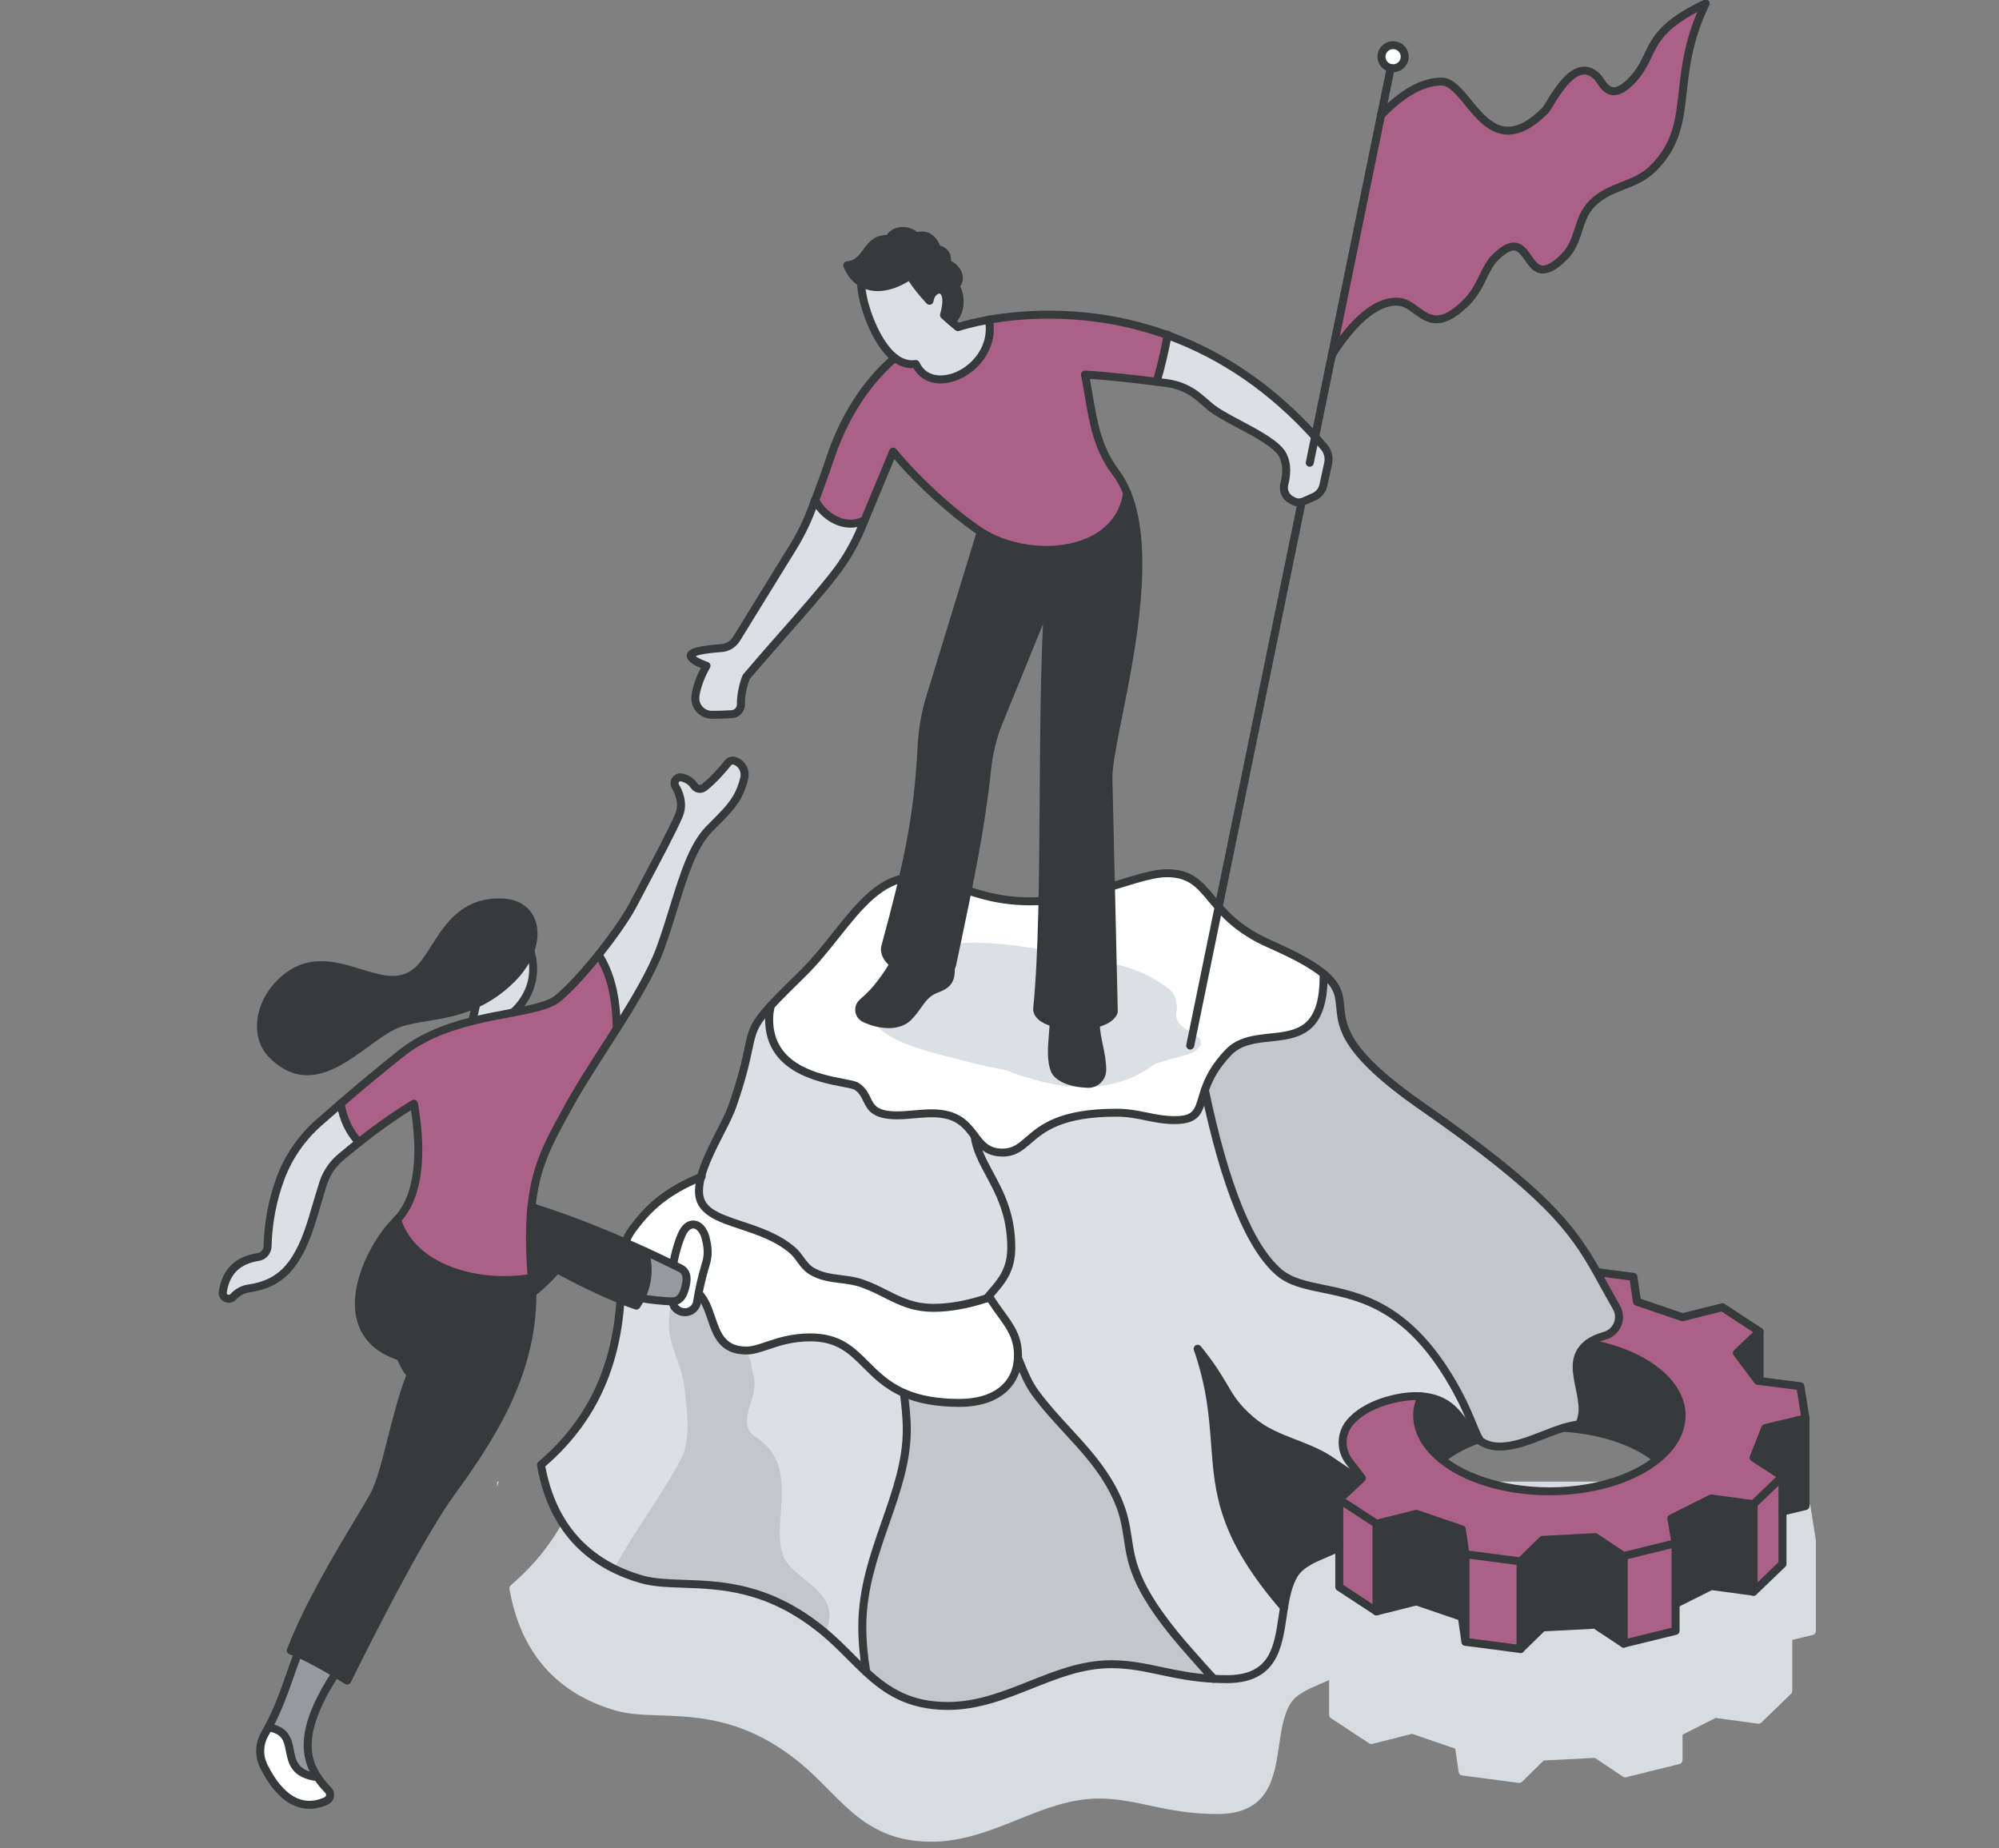 <svg width="410" height="379" viewBox="0 0 410 379" fill="none" xmlns="http://www.w3.org/2000/svg">
<rect x="0" y="0" width="410" height="379" fill="#808080" stroke="none"/>
<g clip-path="url(#clip0_8402_60767)">
<g clip-path="url(#clip1_8402_60767)">
<g style="mix-blend-mode:multiply">
<path d="M372.425 315.852C372.425 315.827 372.425 315.802 372.42 315.774L371.342 308.942C371.283 308.571 370.988 308.285 370.618 308.237C370.618 308.237 364.852 307.502 362.758 307.232V297.492C362.758 297.492 362.755 297.464 362.755 297.45C362.755 297.438 362.755 297.427 362.755 297.416C362.755 297.402 362.75 297.388 362.747 297.374C362.741 297.337 362.736 297.301 362.724 297.267C362.719 297.245 362.713 297.222 362.705 297.2C362.691 297.163 362.677 297.13 362.657 297.096C362.646 297.076 362.637 297.057 362.626 297.04C362.604 297.003 362.578 296.972 362.55 296.939C362.539 296.925 362.531 296.911 362.517 296.9C362.475 296.857 362.43 296.818 362.382 296.787C362.382 296.787 362.382 296.787 362.379 296.787L354.548 291.625C354.351 291.496 354.107 291.454 353.879 291.513L345.717 293.57L336.877 290.528L336.181 285.759C336.128 285.385 335.83 285.093 335.457 285.046L328.184 284.091C323.134 275.112 317.296 267.196 291.368 249.068C275.337 237.857 274.857 232.726 274.472 228.602C274.239 226.121 274.02 223.777 270.649 220.967C268.325 219.03 264.676 216.99 259.163 214.542C254.037 212.268 251.098 209.624 248.929 207.216L266.239 122.211L268.42 121.24C269.678 120.682 270.601 119.545 270.893 118.203L271.901 113.532C272.215 112.064 271.828 110.503 270.86 109.361C270.312 108.715 269.768 108.087 269.237 107.486L272.656 90.686C275.222 86.602 280.232 79.907 285.501 79.907C286.857 79.907 287.982 80.738 289.172 81.617C291.688 83.472 294.815 85.782 300.74 79.859C302.604 77.993 303.595 75.949 304.468 74.147C305.2 72.634 305.832 71.329 306.84 70.321C308.305 68.856 309.47 68.151 310.298 68.227C311.129 68.303 311.783 69.252 312.479 70.26C313.346 71.514 314.329 72.937 316.024 73.092C317.54 73.229 319.238 72.303 321.366 70.178C323.247 68.295 323.932 66.15 324.597 64.073C325.214 62.136 325.798 60.309 327.334 58.776C329.111 57.002 331.196 56.174 333.402 55.295C335.682 54.392 338.037 53.457 340.08 51.419C345.315 46.201 345.91 40.811 346.601 34.569C347.179 29.339 347.833 23.411 351.345 16.191C351.502 15.871 351.437 15.484 351.188 15.231C350.938 14.978 350.553 14.908 350.23 15.063C341.032 19.402 339.32 23.018 337.663 26.515C336.81 28.314 336.007 30.013 334.166 31.851C332.95 33.067 331.892 33.667 331.112 33.592C330.245 33.507 329.619 32.573 329.066 31.75C328.813 31.371 328.572 31.015 328.311 30.754C327.154 29.597 325.888 29.092 324.552 29.255C321.271 29.651 318.638 33.996 317.063 36.592C316.715 37.168 316.319 37.819 316.181 37.956C313.374 40.764 310.932 42.072 308.706 41.959C305.683 41.805 303.418 39.02 301.226 36.328C299.23 33.875 297.344 31.559 294.944 31.559C291.376 31.559 287.567 33.395 283.589 37.013L284.934 30.409C286.666 30.316 288.047 28.884 288.047 27.13C288.047 25.375 286.573 23.84 284.76 23.84C282.947 23.84 281.47 25.317 281.47 27.13C281.47 28.413 282.211 29.524 283.286 30.066L271.048 90.172C271.048 90.172 271.042 90.186 271.039 90.195L267.834 105.939C259.09 96.53 249.044 89.675 237.945 85.546C237.818 85.386 237.636 85.271 237.417 85.24C237.316 85.226 237.218 85.232 237.125 85.249C221.358 79.61 207.107 80.772 199.8 82.035C199.702 82.015 199.601 82.01 199.497 82.026C199.385 82.046 199.284 82.085 199.194 82.141C196.348 82.661 194.327 83.225 193.297 83.545C193.184 83.452 193.066 83.354 192.946 83.25C194.857 80.758 194.484 77.577 193.574 75.874C194.229 74.95 194.344 73.85 193.883 72.766C193.454 71.758 192.561 70.877 191.657 70.478C191.727 69.793 191.587 69.125 191.245 68.57C190.832 67.899 190.175 67.433 189.361 67.222C188.853 65.959 188.101 65.052 187.169 64.584C186.391 64.194 185.518 64.109 184.57 64.334C183.506 63.464 182.066 63.076 180.696 63.315C179.607 63.503 178.695 64.084 178.119 64.937C177.257 64.926 176.348 65.153 175.624 65.575C174.498 66.229 173.805 67.177 173.137 68.095C172.208 69.37 171.472 70.377 169.74 70.532C169.476 70.554 169.238 70.7 169.1 70.927C168.96 71.152 168.935 71.43 169.03 71.677C169.656 73.283 170.644 74.588 171.893 75.481C172.222 79.888 174.114 84.525 175.677 87.214C176.603 88.808 177.549 90.054 178.549 91C171.34 97.535 167.483 105.866 165.504 111.795C164.668 114.307 163.587 117.344 162.29 120.825C162.29 120.825 161.681 122.453 161.505 122.916C160.491 125.599 159.208 128.216 157.698 130.689L145.774 150.172C145.232 151.056 144.292 151.629 143.259 151.705C140.236 151.918 138.176 152.269 137.137 152.749C136.129 153.215 136.011 153.886 136.031 154.245C136.087 155.312 137.513 156.159 138.984 156.754C138.358 157.978 137.311 160.297 137.019 162.638C136.865 163.867 137.241 165.108 138.055 166.043C138.86 166.969 140.028 167.514 141.258 167.53C142.504 167.55 143.952 167.505 145.564 167.399C147.133 167.297 148.326 165.984 148.284 164.412C148.225 162.267 149.022 159.688 149.291 159.101C149.291 159.101 154.698 152.794 157.269 149.855C161.151 145.417 164.817 141.229 167.893 137.246C170.189 134.276 172.109 130.944 173.597 127.343L179.733 112.485C184.637 118.234 191.36 124.39 196.971 128.252L186.419 162.947C185.426 166.214 184.825 169.784 184.631 173.557C184.118 183.564 182.981 191.283 180.822 200.701C175.304 202.09 171.155 207.337 166.801 212.849C164.617 215.612 162.361 218.469 159.854 220.939C156.971 223.78 154.723 226.031 153.114 227.786C149.314 231.934 148.985 233.512 148.185 237.321C147.655 239.858 146.925 243.334 144.848 249.355C144.303 250.935 143.298 252.911 142.237 255.005C140.78 257.871 139.144 261.105 138.313 264.077C131.004 267.182 127.428 270.595 124.065 275.075C123.498 275.83 123.018 276.639 122.625 277.489C117.367 275.199 110.877 272.591 104.295 270.494C104.273 270.486 104.247 270.48 104.225 270.472C105.154 262.522 107.745 257.745 111.001 251.743L111.714 250.427C113.715 246.713 116.41 242.48 119.265 237.995C120.177 236.563 121.095 235.117 122.004 233.675C122.004 233.672 122.007 233.669 122.01 233.663C125.704 227.78 129.378 221.63 131.242 216.501C132.292 213.613 133.193 210.68 134.063 207.845C136.11 201.178 138.041 194.882 141.311 191.536C141.707 191.129 142.086 190.747 142.445 190.382C145.889 186.89 147.787 184.968 148.929 180.378C149.406 178.461 148.449 176.513 146.655 175.744C146.644 175.738 146.636 175.735 146.625 175.733C146.608 175.724 146.594 175.716 146.577 175.71C145.69 175.334 144.646 175.601 144.034 176.361C143.077 177.568 141.173 179.828 139.178 181.419C139.034 181.532 138.863 181.58 138.695 181.551C138.524 181.523 138.375 181.425 138.271 181.268C137.392 179.946 136.126 179.396 135.22 179.165C134.336 178.938 133.412 179.309 132.924 180.083C132.503 180.754 132.489 181.594 132.893 182.27C133.538 183.359 134.49 185.509 133.594 187.679C132.458 190.424 128.626 197.714 125.828 203.036C125.14 204.341 124.503 205.557 123.961 206.595C122.608 209.186 119.927 213.088 116.792 217.035C113.634 221.007 110.563 224.33 108.368 226.152C107.091 227.213 104.764 227.881 101.8 228.501C104.354 225.164 105.162 220.934 103.969 216.723C104.977 213.7 104.758 210.795 103.355 208.715C102.456 207.39 100.66 205.781 97.196 205.647C88.739 205.313 85.129 211.073 82.224 215.699C81.185 217.355 80.203 218.915 79.13 219.988C75.874 223.244 71.95 222.028 67.408 220.622C61.946 218.929 55.754 217.012 49.766 223C47.521 225.242 46.013 228.237 45.626 231.219C45.208 234.444 46.106 237.349 48.155 239.398C50.855 242.098 53.539 243.12 56.144 243.12C60.761 243.12 65.132 239.906 68.91 237.127C71.529 235.202 74.005 233.38 76.261 232.703C77.831 232.235 79.577 231.943 81.429 231.637C84.216 231.174 87.321 230.654 90.529 229.402C90.409 229.919 90.277 230.433 90.142 230.943C83.891 232.58 79.178 234.778 75.349 237.843C71.234 241.133 66.942 244.72 62.589 248.504C61.081 249.809 59.596 251.115 57.921 252.608C54.294 255.844 51.484 259.923 49.794 264.397C48.009 269.121 47.035 274.163 46.906 279.375C46.886 280.105 46.367 280.714 45.674 280.827C40.907 281.587 38.23 284.234 37.486 288.916C37.334 289.871 37.794 290.752 38.659 291.168C39.523 291.583 40.54 291.378 41.185 290.662C41.952 289.817 42.836 289.335 43.891 289.18C51.243 288.114 55.116 283.791 58.187 273.231C58.917 270.713 59.605 268.417 60.231 266.399C60.865 264.338 62.081 262.511 63.745 261.113C65.241 259.858 66.412 258.896 67.543 257.994C71.17 255.086 74.501 252.698 77.94 250.539C79.133 258.205 79.352 267.914 74.417 273.194C74.339 273.281 74.254 273.368 74.168 273.455C70.007 277.615 64.694 287.28 66.502 294.817C67.495 298.954 70.389 301.871 75.097 303.499C75.591 304.703 76.211 305.806 76.941 306.783C75.388 310.859 74.153 315.763 73.059 320.108C71.841 324.947 70.692 329.514 69.376 331.906C68.677 333.177 67.588 334.999 66.33 337.107C62.047 344.287 55.574 355.139 51.86 364.812C51.779 365.023 51.787 365.258 51.88 365.463C51.972 365.668 52.147 365.828 52.357 365.907C52.587 365.991 52.829 366.086 53.087 366.19C52.624 367.423 52.186 368.68 51.728 369.997C50.499 373.539 49.224 377.202 47.195 381.039C46.954 381.491 46.701 381.952 46.443 382.404C45.101 384.739 45.006 387.568 46.184 389.974C48.997 395.712 52.593 398.693 56.559 398.693C57.828 398.693 59.136 398.387 60.467 397.769C61.12 397.466 61.595 396.86 61.73 396.147C61.864 395.431 61.648 394.69 61.143 394.162C60.25 393.233 59.546 392.371 58.984 391.524C56.711 388.082 55.074 382.656 62.347 371.133C63.386 371.768 64.051 372.197 64.059 372.203C64.197 372.293 64.357 372.338 64.517 372.338C64.593 372.338 64.669 372.326 64.744 372.307C64.977 372.242 65.171 372.079 65.275 371.863C65.412 371.58 79.102 343.367 86.695 332.689L86.892 332.414C94.257 322.059 104.32 307.9 104.346 289.711C105.99 288.338 107.526 286.87 108.913 285.329C110.656 286.281 115.902 289.079 121.196 291.274C120.127 305.615 114.816 316.495 104.778 325.113C104.553 325.306 104.447 325.604 104.497 325.896C106.779 338.917 114.117 347.305 126.308 350.828C128.94 351.588 131.885 351.689 135.296 351.807C143.208 352.082 153.055 352.425 164.233 361.677C166.304 363.392 168.143 365.244 169.92 367.038C171.054 368.183 172.129 369.264 173.26 370.317C177.392 374.162 182.4 377.719 190.972 377.719C197.448 377.719 203.18 375.417 208.724 373.191C214.265 370.965 219.5 368.863 225.426 368.863C229.075 368.863 232.258 369.542 235.626 370.26C238.995 370.979 242.478 371.723 246.916 371.959C247.882 372.009 248.802 372.032 249.729 372.032C260.277 372.032 261.369 364.582 262.332 358.011C262.425 357.382 262.517 356.75 262.615 356.127C262.994 353.772 263.5 351.33 264.637 349.435C265.807 347.482 268.406 346.373 270.921 345.301C271.474 345.065 272.039 344.823 272.592 344.571V351.667C272.592 351.95 272.735 352.214 272.97 352.369L280.794 357.531H280.799C280.799 357.531 280.819 357.545 280.83 357.55C280.869 357.573 280.906 357.595 280.948 357.612C280.968 357.621 280.987 357.623 281.004 357.629C281.038 357.64 281.071 357.651 281.108 357.657C281.133 357.663 281.161 357.663 281.187 357.665C281.212 357.665 281.237 357.674 281.262 357.674C281.268 357.674 281.274 357.674 281.279 357.674C281.307 357.674 281.333 357.668 281.361 357.665C281.392 357.663 281.422 357.66 281.453 357.651C281.459 357.651 281.464 357.651 281.47 357.651L289.636 355.588L298.472 358.634L299.168 363.406C299.168 363.406 299.174 363.423 299.174 363.434C299.177 363.453 299.182 363.473 299.188 363.49C299.196 363.521 299.205 363.552 299.216 363.583C299.222 363.602 299.23 363.619 299.238 363.636C299.252 363.667 299.269 363.695 299.286 363.723C299.295 363.737 299.303 363.754 299.314 363.768C299.339 363.802 299.365 363.835 299.393 363.863C299.398 363.869 299.404 363.877 299.41 363.883C299.443 363.917 299.483 363.95 299.525 363.978C299.539 363.987 299.553 363.995 299.567 364.004C299.595 364.021 299.626 364.037 299.657 364.051C299.673 364.06 299.693 364.065 299.71 364.074C299.741 364.085 299.772 364.093 299.803 364.102C299.822 364.108 299.842 364.11 299.862 364.113C299.873 364.113 299.884 364.119 299.895 364.122L311.485 365.649C311.522 365.654 311.558 365.657 311.595 365.657C311.651 365.657 311.707 365.651 311.76 365.64C311.791 365.635 311.819 365.623 311.85 365.612C311.873 365.604 311.895 365.601 311.918 365.592C311.949 365.578 311.977 365.562 312.007 365.545C312.027 365.533 312.044 365.525 312.064 365.514C312.092 365.494 312.117 365.472 312.142 365.452C312.156 365.438 312.176 365.43 312.19 365.413L316.608 361.062L327.098 360.515L332.858 364.366C332.858 364.366 332.866 364.371 332.869 364.371C332.914 364.399 332.959 364.425 333.009 364.444C333.026 364.45 333.04 364.453 333.057 364.458C333.094 364.472 333.133 364.484 333.172 364.492C333.195 364.495 333.214 364.495 333.237 364.498C333.268 364.501 333.296 364.506 333.327 364.506C333.332 364.506 333.338 364.506 333.343 364.506C333.366 364.506 333.388 364.501 333.411 364.501C333.447 364.498 333.481 364.495 333.515 364.486C333.52 364.486 333.523 364.486 333.529 364.486L344.454 361.786C344.83 361.693 345.094 361.357 345.094 360.969V355.765L351.886 352.332L360.56 353.503C360.577 353.503 360.591 353.503 360.605 353.503C360.628 353.503 360.65 353.508 360.672 353.508C360.686 353.508 360.701 353.505 360.717 353.503C360.743 353.503 360.765 353.5 360.79 353.494C360.827 353.489 360.863 353.48 360.9 353.472C360.919 353.466 360.942 353.461 360.962 353.452C360.998 353.438 361.035 353.421 361.068 353.404C361.085 353.396 361.105 353.388 361.122 353.376C361.161 353.351 361.195 353.326 361.228 353.295C361.237 353.287 361.248 353.281 361.259 353.273L367.347 347.378C367.51 347.221 367.603 347.002 367.603 346.774V336.327L371.802 335.311C372.181 335.218 372.445 334.881 372.445 334.491V315.909C372.445 315.889 372.439 315.872 372.439 315.855L372.425 315.852ZM320.743 318.746C321.748 318.814 322.753 318.909 323.732 319.038C329.809 319.833 335.176 321.789 338.997 324.577C332.532 329.304 321.944 331.476 311.617 330.123C305.532 329.323 300.162 327.367 296.347 324.574C298.093 323.305 300.17 322.207 302.539 321.298C302.57 321.32 302.604 321.343 302.638 321.363C303.94 322.269 305.433 322.713 307.205 322.713C310.371 322.713 313.546 321.464 316.614 320.257C317.975 319.72 319.379 319.17 320.743 318.746ZM211.042 147.449C210.518 158.444 210.431 171.384 210.344 183.957C210.293 191.373 210.242 198.61 210.113 205.366C209.577 205.391 209.038 205.411 208.499 205.411C203.337 205.411 199.472 204.451 196.137 203.376C197.821 194.907 199.222 186.851 200.118 178.234C200.471 174.84 201.291 171.53 202.557 168.403L211.045 147.452L211.042 147.449ZM247.163 205.153C244.51 201.961 242.416 199.44 237.027 199.44C234.461 199.44 231.048 200.496 227.093 201.717C226.79 201.81 226.481 201.905 226.169 202L225.67 180.207C225.616 177.672 226.607 172.676 227.758 166.89C230.515 153.007 234.683 132.025 229.535 119.317C228.828 117.574 227.957 116.008 226.941 114.661C223.346 109.889 222.4 104.21 221.487 98.72C221.299 97.597 221.122 96.519 220.923 95.458C225.431 95.764 230.91 96.407 234.849 96.912C235.477 96.99 237.024 97.198 237.024 97.198C239.374 97.515 241.574 98.492 243.388 100.019C244.103 100.626 244.867 101.28 245.653 101.967C247.042 103.177 249.439 104.463 251.977 105.824C255.601 107.769 259.71 109.973 260.766 111.966C261.737 113.799 261.465 116.002 261.066 117.527C260.606 119.284 261.4 121.089 263.003 121.914L263.519 122.178C263.82 122.332 264.142 122.433 264.471 122.481L247.542 205.61C247.416 205.459 247.289 205.307 247.166 205.158L247.163 205.153Z" fill="#D7DCE0"/>
</g>
</g>
<g clip-path="url(#clip2_8402_60767)">
<path d="M370.305 290.903V308.874L365.589 310.009V302.782L359.664 298.952L362.065 292.89L370.305 290.903Z" fill="#373A3A"/>
<path d="M339.904 299.291C341.189 298.26 342.264 297.12 343.084 295.884C343.549 295.203 343.926 294.492 344.218 293.751C347.385 285.77 339.212 277.829 325.785 275.465C326.704 274.794 327.839 274.306 329.094 273.955C331.631 273.247 332.85 270.394 331.538 268.124C330.018 265.491 328.779 263.14 327.513 260.89L335.005 261.867L335.754 266.971L345.069 270.152L353.257 268.105L360.885 273.098L356.254 277.482L360.53 283.193L360.877 283.234H360.885L369.257 284.295L370.307 290.903L362.066 292.89L359.666 298.952L365.593 302.782L359.666 308.48L350.966 307.313L342.802 311.41L343.674 316.505L333.033 319.119L327.193 315.243L316.394 315.807L311.869 320.221L300.58 318.75L299.831 313.652L290.519 310.465L282.327 312.509L274.699 307.519L279.331 303.135C278.202 301.664 277.357 300.565 276.711 299.718C274.94 297.394 274.945 294.158 276.777 291.875C280.085 287.754 287.131 286.329 290.278 286.329C290.726 286.329 291.156 286.345 291.566 286.378C291.495 286.538 291.424 286.698 291.361 286.861C290.125 289.985 290.628 293.107 292.495 295.879C293.313 297.092 294.382 298.233 295.68 299.28C299.407 302.302 305.012 304.571 311.792 305.456C322.8 306.89 333.763 304.259 339.912 299.286L339.904 299.291Z" fill="#AB6187"/>
<path d="M365.589 310.009V320.754L359.664 326.452V308.481L365.589 302.783V310.009Z" fill="#AB6187"/>
<path d="M360.889 273.095V283.235H360.878L360.534 283.194L356.258 277.482L360.889 273.095Z" fill="#373A3A"/>
<path d="M359.665 316.924V326.453L350.965 325.285L343.671 328.947V316.506L342.799 311.411L350.965 307.314L359.665 308.482V316.924Z" fill="#373A3A"/>
<path d="M325.786 275.466C339.213 277.828 347.388 285.771 344.219 293.752C343.929 294.493 343.549 295.201 343.085 295.886C342.264 297.123 341.19 298.261 339.905 299.292C336.178 296.279 330.576 294.01 323.798 293.127C322.754 292.989 321.715 292.891 320.682 292.826C321.742 292.506 322.798 292.256 323.848 292.131C324.403 291.184 324.6 290.122 324.6 288.996C324.6 286.208 323.38 283.034 323.38 280.279C323.38 278.083 324.31 276.538 325.783 275.466H325.786Z" fill="#373A3A"/>
<path d="M343.67 328.946V334.479L333.029 337.09V319.119L343.67 316.505V328.946Z" fill="#AB6187"/>
<path d="M333.03 319.119V337.091L327.19 333.214L316.388 333.773L311.863 338.198V320.222L316.388 315.808L327.19 315.243L333.03 319.119Z" fill="#373A3A"/>
<path d="M303.362 295.126C301.965 292.482 301.396 290.063 298.952 285.524C285.202 259.998 269.757 267.265 262.337 260.948C254.2 254.026 249.451 234.7 247.119 223.559C247.857 221.417 249.082 218.787 251.975 215.79C258.211 209.332 271.472 218.089 271.472 200.213C271.472 200.048 271.469 199.879 271.463 199.711C279.772 206.584 266.66 209.546 291.698 226.928C316.997 244.487 322.467 251.909 327.515 260.886C328.78 263.139 330.022 265.487 331.539 268.121C332.851 270.39 331.632 273.243 329.095 273.952C327.84 274.302 326.705 274.788 325.787 275.461C324.313 276.533 323.383 278.078 323.383 280.274C323.383 283.032 324.603 286.203 324.603 288.991C324.603 290.117 324.406 291.179 323.851 292.126C322.798 292.251 321.743 292.501 320.685 292.821C316.329 294.141 311.917 296.665 307.594 296.665C305.855 296.665 304.578 296.196 303.542 295.457C303.479 295.343 303.419 295.229 303.359 295.118L303.362 295.126Z" fill="#C2C7CC"/>
<path d="M311.863 320.222V338.199L300.574 336.725V318.753L311.863 320.222Z" fill="#AB6187"/>
<path d="M303.359 295.125C303.417 295.238 303.481 295.354 303.545 295.47C303.42 295.385 303.3 295.293 303.184 295.194C303.239 295.169 303.3 295.15 303.359 295.125Z" fill="white"/>
<path d="M291.559 286.381C291.152 286.348 290.723 286.332 290.272 286.332C287.125 286.332 280.079 287.754 276.771 291.878C274.939 294.158 274.933 297.394 276.705 299.721C277.348 300.57 278.195 301.67 279.324 303.138L278.868 303.57C276.79 302.142 274.113 300.394 273.55 299.976C268.287 296.121 261.698 295.638 256.64 291.313C250.999 286.484 252.057 284.486 245.643 276.605C253.126 298.407 243.41 306.51 263.346 329.674C262.22 336.648 262.081 344.371 251.604 344.371C250.666 344.371 249.766 344.344 248.905 344.301C247.494 342.783 246.105 341.165 244.637 339.528C226.808 319.622 234.256 317.271 228.476 305.959C224.334 297.847 217.57 292.828 212.32 285.64C210.718 283.446 209.8 280.935 208.78 278.454H208.777C208.785 278.299 208.788 278.147 208.788 277.992C208.788 272.799 205.759 270.646 202.986 266.064C202.795 266.129 202.604 266.192 202.412 266.254C204.709 263.412 207.41 261.248 207.41 255.86C207.41 244.442 200.824 239.93 199.861 232.915C201.223 234.723 202.494 236.379 205.608 236.379C212.033 236.379 210.647 228.2 228.985 228.2C233.633 228.2 236.563 229.72 240.861 229.72C246.034 229.72 245.78 227.437 247.117 223.561C249.446 234.702 254.198 254.027 262.335 260.95C269.758 267.267 285.2 260 298.949 285.526C301.394 290.064 301.968 292.481 303.36 295.127C303.302 295.152 303.242 295.171 303.187 295.195C299.849 292.489 298.941 286.956 291.562 286.386L291.559 286.381Z" fill="#DAE0E5"/>
<path d="M300.576 318.754V336.725L299.827 331.619L290.517 328.432L282.326 330.487V312.513L290.517 310.469L299.827 313.653L300.576 318.754Z" fill="#373A3A"/>
<path d="M291.561 286.381C298.943 286.954 299.851 292.483 303.187 295.19C300.269 296.257 297.708 297.644 295.673 299.284C294.375 298.236 293.306 297.096 292.488 295.882C290.624 293.111 290.118 289.989 291.354 286.864C291.419 286.701 291.488 286.541 291.559 286.381H291.561Z" fill="#373A3A"/>
<path d="M282.323 312.512V330.486L274.695 325.488V307.522L282.323 312.512Z" fill="#AB6187"/>
<path d="M278.868 303.57L274.693 307.522V317.33C271.472 318.986 267.169 320.015 265.419 322.912C264.268 324.82 263.743 327.201 263.344 329.674C243.41 306.51 253.124 298.406 245.641 276.605C252.055 284.488 250.997 286.486 256.637 291.313C261.692 295.637 268.284 296.12 273.547 299.975C274.111 300.393 276.787 302.142 278.865 303.57H278.868Z" fill="#373A3A"/>
<path d="M271.46 199.715C271.466 199.884 271.469 200.052 271.469 200.217C271.469 218.091 258.208 209.333 251.972 215.794C249.077 218.791 247.852 221.422 247.116 223.564C245.779 227.437 246.036 229.723 240.861 229.723C236.563 229.723 233.632 228.203 228.984 228.203C210.646 228.203 212.033 236.382 205.608 236.382C202.493 236.382 201.222 234.729 199.861 232.918C198.215 230.733 196.44 228.322 191.133 228.322C188.766 228.322 186.371 228.743 183.978 228.743C176.774 228.743 178.975 224.888 175.661 222.779C173.767 221.571 157.742 221.75 157.742 209.059C157.742 208.098 157.873 207.156 158.106 206.233C159.604 204.607 161.687 202.53 164.64 199.642C172.75 191.71 178.015 179.955 187.3 179.955C194.846 179.955 199.721 184.855 211.453 184.855C223.185 184.855 233.528 179.081 239.239 179.081C248.732 179.081 246.837 187.616 260.467 193.618C266.044 196.075 269.407 198.01 271.46 199.713V199.715Z" fill="white"/>
<path d="M228.283 197.663C213.83 194.84 197.008 190.057 184.084 196.746C181.216 198.738 179.061 201.434 178.328 204.708C176.341 212.882 189.683 215.417 197.062 217.391C200.215 218.243 203.148 218.897 206.101 219.427C216.488 223.341 227.274 225.315 236.928 218.186C242.587 216.283 244.922 216.555 246.262 214.326C246.289 213.761 246.289 213.197 246.005 212.914C244.017 211.223 240.329 210.379 241.434 206.937C241.171 204.013 240.673 203.503 239.033 202.297C235.755 199.903 231.73 198.298 228.283 197.663Z" fill="#DAE0E5"/>
<path d="M244.639 339.529C246.107 341.166 247.498 342.784 248.906 344.301C240.204 343.843 235.058 341.304 227.931 341.304C215.996 341.304 206.597 349.869 194.37 349.869C186.537 349.869 181.889 346.821 177.676 342.928C177.159 339.841 176.855 336.725 176.855 333.581C176.855 318.618 185.979 306.608 185.979 293.249C185.979 290.695 185.7 288.186 185.38 285.681C188.164 286.9 191.767 287.709 196.784 287.709C204.91 287.709 208.568 283.433 208.778 278.452H208.781C209.801 280.93 210.72 283.444 212.322 285.637C217.571 292.826 224.335 297.845 228.477 305.957C234.257 317.269 226.81 319.62 244.639 339.526V339.529Z" fill="#C2C7CC"/>
<path d="M202.41 266.254C202.602 266.191 202.793 266.129 202.985 266.064C205.757 270.646 208.786 272.799 208.786 277.992C208.786 278.147 208.781 278.299 208.775 278.454C208.529 283.432 204.909 287.711 196.781 287.711C191.767 287.711 188.161 286.902 185.377 285.683C176.814 281.928 176.065 274.276 166.192 274.276C159.715 274.276 156.298 276.971 153.069 276.971C145.35 276.971 146.966 268.836 143.24 265.203C138.338 260.426 128.612 263.8 128.096 255.194C128.506 254.019 129.102 252.906 129.862 251.901C133.277 247.39 136.785 244.257 143.77 241.374C143.505 242.392 143.352 243.372 143.352 244.295C143.352 251.475 155.267 250.115 162.586 256.459C164.046 257.727 164.68 259.589 166.408 260.645C169.651 262.63 173.29 261.992 176.748 263.189C182.107 265.04 185.178 268.219 191.444 268.219C195.034 268.219 198.719 267.451 202.41 266.257V266.254Z" fill="white"/>
<path d="M143.772 241.374C145.046 236.428 148.901 230.624 150.227 226.804C155.34 212.093 152.201 212.634 158.107 206.232C157.874 207.158 157.743 208.1 157.743 209.058C157.743 221.749 173.767 221.57 175.662 222.778C178.976 224.888 176.775 228.742 183.979 228.742C186.371 228.742 188.766 228.322 191.134 228.322C196.441 228.322 198.215 230.732 199.861 232.918C200.821 239.935 207.41 244.444 207.41 255.862C207.41 261.251 204.709 263.414 202.412 266.256C198.724 267.462 195.038 268.219 191.446 268.219C185.179 268.219 182.109 265.043 176.75 263.189C173.292 261.992 169.655 262.63 166.41 260.645C164.682 259.589 164.048 257.727 162.588 256.459C155.269 250.115 143.354 251.472 143.354 244.295C143.354 243.372 143.507 242.392 143.772 241.374Z" fill="#DAE0E5"/>
<path d="M185.381 285.686C185.701 288.192 185.98 290.697 185.98 293.254C185.98 306.613 176.856 318.623 176.856 333.586C176.856 336.73 177.159 339.846 177.676 342.933C174.816 340.297 172.162 337.27 168.851 334.547C153.149 321.642 140.036 326.311 131.615 323.9C116.898 319.679 112.411 308.706 110.951 300.429C121.816 291.167 127.878 278.747 127.405 259.576C127.369 258.078 127.604 256.593 128.099 255.198C128.616 263.803 138.341 260.429 143.243 265.206C146.97 268.839 145.354 276.975 153.072 276.975C156.301 276.975 159.722 274.279 166.196 274.279C176.071 274.279 176.82 281.932 185.381 285.686Z" fill="#DAE0E5"/>
<path d="M144.844 267.584C145.144 268.907 145.612 270.182 146.246 271.369C145.792 270.101 145.399 268.776 144.844 267.584Z" fill="white"/>
<path d="M160.567 318.878C158.147 311.597 164.258 300.56 154.891 294.642C150.634 291.824 155.741 286.75 154.607 282.241C154.038 280.55 154.038 278.014 152.903 277.45C152.49 277.276 152.097 277.083 151.714 276.88C148.365 276.383 147.181 273.997 146.246 271.372C145.611 270.185 145.141 268.909 144.843 267.587C144.428 266.694 143.925 265.874 143.241 265.207C141.86 263.86 140.097 263.16 138.262 262.657C137.962 266.17 136.882 269.547 137.294 273.223C137.863 277.167 140.056 280.838 140.417 284.777C140.884 289.858 141.836 295.204 139.566 299.43C135.326 307.322 130.098 313.989 125.959 321.718C127.654 322.562 129.53 323.298 131.616 323.898C140.037 326.311 153.149 321.639 168.851 334.545C169.053 334.71 169.245 334.881 169.442 335.047C169.619 334.36 169.789 333.668 169.937 332.965C171.64 325.92 162.174 323.697 160.57 318.873L160.567 318.878Z" fill="#C2C7CC"/>
<path d="M205.608 237.194C202.054 237.194 200.539 235.179 199.205 233.404L199.169 233.355C197.534 231.186 195.992 229.137 191.136 229.137C189.991 229.137 188.853 229.237 187.65 229.343C186.456 229.449 185.217 229.557 183.984 229.557C178.863 229.557 177.906 227.578 177.061 225.833C176.629 224.942 176.225 224.101 175.224 223.466C174.967 223.303 173.83 223.083 172.826 222.89C167.664 221.894 156.928 219.823 156.928 209.062C156.928 208.082 157.059 207.066 157.316 206.037C157.425 205.6 157.871 205.334 158.311 205.443C158.751 205.552 159.019 205.994 158.91 206.431C158.683 207.33 158.571 208.215 158.571 209.062C158.571 218.481 168.05 220.308 173.144 221.291C174.754 221.601 175.618 221.78 176.115 222.095C177.507 222.98 178.059 224.12 178.546 225.127C179.303 226.691 179.902 227.929 183.99 227.929C185.152 227.929 186.352 227.823 187.511 227.722C188.698 227.619 189.925 227.51 191.142 227.51C196.821 227.51 198.855 230.212 200.49 232.383L200.525 232.432C201.843 234.186 202.885 235.568 205.616 235.568C207.699 235.568 208.84 234.582 210.42 233.217C213.266 230.757 217.165 227.388 228.992 227.388C231.445 227.388 233.424 227.796 235.335 228.186C237.14 228.558 238.843 228.909 240.866 228.909C244.631 228.909 244.976 227.766 245.807 225.008C245.96 224.494 246.135 223.914 246.348 223.303C247.059 221.24 248.273 218.46 251.39 215.235C253.859 212.678 257.227 212.316 260.486 211.969C265.946 211.385 270.66 210.88 270.66 200.223C270.66 200.065 270.66 199.908 270.651 199.748C270.651 199.739 270.651 199.729 270.651 199.72C270.651 199.27 271.018 198.903 271.472 198.903C271.925 198.903 272.292 199.267 272.292 199.715C272.297 199.87 272.3 200.043 272.3 200.22C272.3 212.341 266.118 213.003 260.661 213.584C257.558 213.915 254.63 214.23 252.574 216.359C249.681 219.353 248.557 221.924 247.901 223.827C247.702 224.408 247.538 224.948 247.382 225.472C246.499 228.412 245.859 230.537 240.869 230.537C238.679 230.537 236.812 230.155 235.005 229.783C233.173 229.405 231.278 229.017 228.992 229.017C217.78 229.017 214.149 232.155 211.497 234.446C209.788 235.923 208.312 237.199 205.616 237.199L205.608 237.194Z" fill="#373A3A"/>
<path d="M202.417 267.072C202.207 267.072 201.999 266.993 201.838 266.833C201.531 266.529 201.518 266.045 201.794 265.725C202.146 265.288 202.51 264.867 202.863 264.457C204.782 262.229 206.595 260.125 206.595 255.86C206.595 249.255 204.29 244.969 202.253 241.19C200.818 238.521 199.462 236.002 199.054 233.024C198.994 232.579 199.309 232.169 199.757 232.107C200.205 232.047 200.618 232.359 200.681 232.804C201.05 235.492 202.278 237.775 203.702 240.422C205.827 244.372 208.235 248.845 208.235 255.86C208.235 260.727 206.138 263.162 204.11 265.519C203.76 265.923 203.401 266.341 203.057 266.765C203.038 266.787 203.019 266.811 202.997 266.83C202.835 266.99 202.625 267.069 202.414 267.069L202.417 267.072Z" fill="#373A3A"/>
<path d="M194.371 350.686C186.019 350.686 181.144 347.247 177.119 343.528C176.018 342.512 174.973 341.465 173.866 340.357C172.135 338.625 170.344 336.831 168.327 335.172C157.44 326.224 147.848 325.893 140.141 325.627C136.819 325.513 133.951 325.413 131.387 324.68C119.513 321.273 112.363 313.161 110.143 300.568C110.094 300.286 110.198 299.998 110.416 299.811C121.883 290.035 127.02 277.257 126.586 259.596C126.547 257.991 126.796 256.419 127.327 254.926C127.767 253.667 128.401 252.483 129.21 251.414C132.54 247.01 136.084 243.671 143.447 240.628C143.499 240.604 143.55 240.585 143.602 240.563C144.023 240.398 144.502 240.598 144.669 241.016C144.838 241.435 144.633 241.907 144.212 242.075C144.182 242.086 144.152 242.1 144.122 242.113C144.111 242.119 144.1 242.124 144.089 242.127C137.063 245.029 133.689 248.208 130.52 252.394C129.815 253.327 129.26 254.362 128.874 255.467C128.409 256.775 128.193 258.151 128.226 259.56C128.669 277.567 123.461 290.668 111.843 300.745C114.039 312.415 120.765 319.943 131.846 323.119C134.216 323.797 136.989 323.893 140.201 324.004C148.157 324.278 158.057 324.62 169.377 333.923C171.457 335.633 173.275 337.452 175.033 339.214C176.127 340.308 177.16 341.342 178.238 342.339C182.607 346.375 187.022 349.06 194.374 349.06C200.364 349.06 205.8 346.894 211.055 344.798C216.359 342.683 221.843 340.495 227.935 340.495C231.661 340.495 234.844 341.171 238.215 341.885C241.433 342.567 244.76 343.273 248.954 343.492C249.865 343.539 250.734 343.56 251.609 343.56C260.465 343.56 261.299 337.922 262.261 331.393C262.351 330.777 262.444 330.161 262.543 329.55C262.936 327.109 263.475 324.568 264.725 322.497C266.138 320.154 268.921 318.976 271.612 317.836C272.574 317.429 273.484 317.043 274.324 316.612C274.726 316.403 275.221 316.56 275.428 316.959C275.636 317.358 275.48 317.85 275.078 318.056C274.182 318.517 273.203 318.933 272.254 319.335C269.804 320.372 267.273 321.444 266.133 323.333C265.025 325.166 264.533 327.527 264.164 329.805C264.066 330.408 263.978 331.019 263.888 331.627C262.95 337.984 261.887 345.186 251.612 345.186C250.71 345.186 249.813 345.162 248.872 345.116C244.547 344.888 241.157 344.168 237.876 343.473C234.595 342.778 231.495 342.121 227.94 342.121C222.166 342.121 217.07 344.155 211.673 346.308C206.273 348.46 200.69 350.686 194.382 350.686H194.371Z" fill="#373A3A"/>
<path d="M177.68 343.745C177.286 343.745 176.939 343.462 176.87 343.063C176.312 339.727 176.039 336.624 176.039 333.584C176.039 325.752 178.481 318.759 180.84 311.994C183.063 305.623 185.163 299.604 185.163 293.252C185.163 290.643 184.856 288.032 184.569 285.787C184.512 285.341 184.829 284.931 185.28 284.877C185.729 284.823 186.139 285.138 186.196 285.583C186.489 287.877 186.803 290.551 186.803 293.252C186.803 299.878 184.66 306.022 182.39 312.526C180.075 319.163 177.68 326.026 177.68 333.584C177.68 336.535 177.945 339.551 178.489 342.797C178.563 343.24 178.262 343.661 177.813 343.734C177.767 343.742 177.723 343.745 177.677 343.745H177.68Z" fill="#373A3A"/>
<path d="M248.908 345.116C248.687 345.116 248.468 345.029 248.304 344.855C247.402 343.886 246.53 342.898 245.606 341.85C245.086 341.264 244.561 340.669 244.025 340.072C232.171 326.832 231.323 321.151 230.503 315.656C230.076 312.8 229.674 310.105 227.747 306.329C225.275 301.488 221.899 297.823 218.322 293.944C216.07 291.498 213.737 288.968 211.657 286.121C210.191 284.114 209.275 281.856 208.39 279.673C208.267 279.369 208.144 279.068 208.02 278.767C207.848 278.351 208.051 277.873 208.469 277.705C208.887 277.534 209.368 277.735 209.538 278.15C209.664 278.454 209.787 278.761 209.91 279.065C210.798 281.253 211.635 283.322 212.983 285.165C215.009 287.939 217.308 290.434 219.531 292.845C223.022 296.634 226.634 300.554 229.21 305.593C231.26 309.605 231.7 312.561 232.127 315.42C232.911 320.678 233.721 326.116 245.253 338.991C245.792 339.591 248.624 342.797 249.513 343.753C249.819 344.084 249.8 344.6 249.466 344.904C249.308 345.048 249.108 345.121 248.911 345.121L248.908 345.116Z" fill="#373A3A"/>
<path d="M263.348 330.49C263.115 330.49 262.886 330.392 262.724 330.205C249.828 315.22 249.174 306.459 248.414 296.315C247.985 290.584 247.542 284.658 244.868 276.87C244.74 276.495 244.901 276.085 245.248 275.895C245.598 275.705 246.033 275.789 246.282 276.096C249.163 279.639 250.577 282.041 251.712 283.971C253.122 286.368 254.139 288.1 257.177 290.698C259.766 292.911 262.746 294.067 265.899 295.289C268.649 296.355 271.493 297.458 274.038 299.32C274.311 299.523 275.164 300.091 276.149 300.75C277.16 301.426 278.309 302.195 279.334 302.898C279.706 303.153 279.799 303.661 279.542 304.03C279.285 304.399 278.773 304.491 278.402 304.236C277.384 303.538 273.363 300.848 273.059 300.626C270.691 298.894 268.075 297.878 265.303 296.803C262.158 295.584 258.908 294.325 256.105 291.928C252.863 289.151 251.728 287.226 250.295 284.788C249.634 283.659 248.871 282.367 247.766 280.771C249.341 286.726 249.713 291.7 250.049 296.19C250.787 306.05 251.422 314.563 263.971 329.14C264.266 329.483 264.225 329.996 263.881 330.289C263.725 330.419 263.536 330.484 263.348 330.484V330.49Z" fill="#373A3A"/>
<path d="M303.548 296.285C303.228 296.285 302.949 296.103 302.815 295.834C302.815 295.834 302.689 295.604 302.638 295.506C302.033 294.358 301.59 293.285 301.082 292.042C300.398 290.383 299.627 288.502 298.23 285.909C288.989 268.755 279.16 266.741 271.264 265.121C267.529 264.355 264.303 263.693 261.804 261.567C255.691 256.366 250.482 243.634 246.318 223.725C246.225 223.285 246.51 222.853 246.955 222.761C247.401 222.669 247.833 222.951 247.926 223.393C252.013 242.942 257.041 255.367 262.873 260.329C265.049 262.181 268.084 262.802 271.598 263.524C279.395 265.123 290.074 267.314 299.679 285.139C301.115 287.807 301.905 289.729 302.602 291.423C303.097 292.626 303.523 293.668 304.092 294.746C304.141 294.835 304.278 295.09 304.281 295.099C304.338 295.213 304.368 295.337 304.368 295.468C304.368 295.918 304.002 296.282 303.548 296.282V296.285Z" fill="#373A3A"/>
<path d="M311.858 321.037C311.823 321.037 311.787 321.037 311.752 321.029L300.463 319.558C300.099 319.511 299.812 319.229 299.757 318.868L299.079 314.259L290.472 311.313L282.516 313.3C282.292 313.355 282.057 313.317 281.866 313.192L274.238 308.202C274.03 308.066 273.893 307.841 273.871 307.594C273.849 307.347 273.942 307.103 274.123 306.932L278.221 303.05C278.221 303.05 276.545 300.867 276.045 300.207C274.033 297.569 274.065 293.934 276.124 291.369C279.547 287.104 286.615 285.516 290.267 285.516C290.724 285.516 291.178 285.532 291.618 285.567C297.105 285.993 299.279 288.993 301.195 291.64C301.997 292.748 302.757 293.795 303.7 294.561C303.809 294.653 303.905 294.727 304.003 294.792C305.029 295.519 306.163 295.856 307.59 295.856C310.363 295.856 313.307 294.705 316.156 293.595C317.559 293.046 319.008 292.482 320.441 292.047C321.48 291.732 322.426 291.512 323.317 291.382C323.629 290.714 323.779 289.93 323.779 288.996C323.779 287.679 323.475 286.202 323.183 284.775C322.877 283.282 322.56 281.734 322.56 280.279C322.56 277.972 323.481 276.131 325.299 274.809C326.24 274.122 327.443 273.571 328.87 273.175C329.851 272.901 330.633 272.214 331.013 271.285C331.385 270.384 331.317 269.38 330.825 268.533C329.898 266.926 326.792 261.287 326.789 261.282C321.931 252.644 316.531 245.168 291.224 227.601C274.987 216.327 274.481 210.947 274.073 206.625C273.855 204.304 273.696 202.626 270.935 200.34C268.821 198.589 265.289 196.635 260.132 194.365C253.308 191.36 250.282 187.744 247.848 184.837C245.36 181.864 243.717 179.899 239.239 179.899C236.989 179.899 233.771 180.884 230.047 182.027C224.751 183.651 218.162 185.673 211.452 185.673C204.743 185.673 200.316 184.134 196.36 182.776C193.227 181.701 190.52 180.773 187.302 180.773C181.252 180.773 176.817 186.349 172.12 192.251C169.963 194.963 167.732 197.764 165.219 200.224C162.43 202.952 160.254 205.113 158.715 206.785C155.316 210.469 155.062 211.671 154.31 215.241C153.783 217.739 153.061 221.156 151.005 227.074C150.436 228.709 149.435 230.671 148.375 232.745C146.931 235.569 145.293 238.772 144.569 241.579C144.309 242.581 144.178 243.493 144.178 244.296C144.178 247.673 147.111 248.811 152.298 250.526C155.86 251.707 159.896 253.043 163.13 255.847C163.828 256.452 164.336 257.153 164.828 257.829C165.427 258.654 165.996 259.433 166.843 259.952C168.607 261.029 170.523 261.271 172.552 261.526C174.012 261.711 175.524 261.901 177.022 262.419C178.901 263.068 180.489 263.869 182.026 264.64C184.973 266.122 187.516 267.403 191.45 267.403C194.698 267.403 198.2 266.774 202.159 265.481C202.351 265.419 202.539 265.357 202.725 265.294C203.089 265.172 203.493 265.319 203.69 265.647C204.445 266.893 205.216 267.952 205.96 268.973C207.92 271.663 209.612 273.986 209.612 277.996C209.612 278.167 209.61 278.333 209.599 278.504C209.396 283.344 205.924 288.529 196.787 288.529C192.112 288.529 188.273 287.842 185.052 286.433C181.391 284.829 179.073 282.505 177.025 280.458C174.151 277.581 171.669 275.097 166.195 275.097C162.534 275.097 159.937 275.974 157.646 276.747C155.981 277.309 154.543 277.792 153.072 277.792C147.56 277.792 146.258 273.965 145.11 270.59C144.476 268.728 143.88 266.972 142.669 265.791C140.891 264.056 138.316 263.473 135.828 262.911C131.798 261.996 127.628 261.051 127.281 255.25C127.281 255.234 127.281 255.217 127.281 255.201C127.281 254.75 127.648 254.384 128.101 254.384C128.555 254.384 128.908 254.731 128.922 255.171C129.203 259.74 132.29 260.438 136.194 261.323C138.907 261.936 141.709 262.574 143.82 264.629C145.31 266.081 145.999 268.109 146.666 270.069C147.779 273.34 148.738 276.164 153.074 276.164C154.275 276.164 155.595 275.718 157.121 275.203C159.415 274.429 162.269 273.468 166.198 273.468C172.355 273.468 175.19 276.308 178.192 279.313C180.232 281.354 182.337 283.463 185.717 284.946C188.724 286.262 192.344 286.903 196.79 286.903C203.565 286.903 207.742 283.735 207.964 278.428C207.972 278.276 207.975 278.14 207.975 278.001C207.975 274.519 206.501 272.496 204.634 269.933C203.98 269.038 203.308 268.115 202.632 267.051C198.523 268.389 194.865 269.04 191.453 269.04C187.127 269.04 184.289 267.612 181.287 266.1C179.8 265.351 178.263 264.577 176.486 263.964C175.149 263.502 173.788 263.331 172.35 263.15C170.236 262.884 168.052 262.607 165.987 261.344C164.861 260.655 164.169 259.705 163.502 258.787C163.043 258.155 162.611 257.56 162.056 257.077C159.07 254.487 155.199 253.206 151.784 252.074C147.032 250.499 142.543 249.014 142.543 244.299C142.543 243.346 142.688 242.323 142.986 241.174C143.754 238.194 145.435 234.906 146.917 232.007C147.951 229.982 148.93 228.071 149.46 226.542C151.483 220.719 152.191 217.359 152.711 214.904C153.487 211.221 153.81 209.698 157.512 205.683C159.076 203.986 161.268 201.809 164.076 199.062C166.518 196.673 168.716 193.909 170.843 191.238C175.792 185.016 180.467 179.141 187.313 179.141C190.81 179.141 193.771 180.157 196.907 181.234C200.743 182.551 205.09 184.041 211.463 184.041C217.836 184.041 224.385 182.06 229.574 180.469C233.423 179.288 236.751 178.267 239.25 178.267C244.496 178.267 246.539 180.705 249.122 183.792C251.446 186.569 254.339 190.025 260.811 192.872C266.18 195.237 269.735 197.213 271.998 199.086C275.282 201.803 275.495 204.07 275.722 206.47C276.097 210.458 276.564 215.423 292.179 226.263C317.436 243.794 323.123 251.449 328.039 260.134L335.123 261.057C335.486 261.103 335.773 261.385 335.828 261.746L336.506 266.358L345.116 269.301L353.066 267.311C353.288 267.257 353.526 267.295 353.717 267.42L361.345 272.412C361.553 272.548 361.687 272.773 361.711 273.02C361.733 273.267 361.64 273.511 361.46 273.682L357.353 277.57L360.984 282.421L369.367 283.485C369.728 283.531 370.018 283.808 370.072 284.166L371.122 290.774C371.188 291.192 370.92 291.591 370.504 291.692L362.677 293.578L360.678 298.628L366.042 302.097C366.25 302.233 366.387 302.452 366.411 302.7C366.436 302.947 366.346 303.188 366.168 303.362L360.238 309.063C360.057 309.236 359.806 309.318 359.56 309.283L351.111 308.151L343.713 311.862L344.484 316.365C344.555 316.786 344.29 317.19 343.872 317.294L333.231 319.908C333.006 319.962 332.769 319.921 332.577 319.794L326.961 316.067L316.744 316.601L312.441 320.798C312.288 320.948 312.08 321.032 311.867 321.032L311.858 321.037ZM301.291 318.027L311.569 319.365L315.809 315.23C315.951 315.092 316.14 315.008 316.34 314.997L327.139 314.43C327.317 314.419 327.492 314.468 327.639 314.565L333.179 318.244L342.729 315.898L341.985 311.547C341.925 311.194 342.103 310.844 342.425 310.683L350.589 306.587C350.737 306.514 350.904 306.484 351.068 306.508L359.374 307.621L364.279 302.911L359.21 299.635C358.884 299.423 358.75 299.013 358.893 298.655L361.293 292.593C361.392 292.346 361.602 292.161 361.862 292.099L369.37 290.288L368.533 285.024L360.424 284.001C360.199 283.974 359.997 283.857 359.863 283.678L355.587 277.966C355.341 277.635 355.379 277.176 355.68 276.891L359.565 273.213L353.099 268.981L345.26 270.941C345.107 270.979 344.943 270.973 344.793 270.922L335.478 267.74C335.188 267.64 334.978 267.39 334.934 267.089L334.275 262.596L329.009 261.909C329.247 262.338 331.325 266.13 332.244 267.721C332.987 269.005 333.091 270.531 332.528 271.902C331.954 273.297 330.781 274.331 329.31 274.744C328.071 275.089 327.046 275.553 326.264 276.123C324.873 277.136 324.194 278.496 324.194 280.279C324.194 281.571 324.482 282.969 324.785 284.449C325.094 285.955 325.414 287.514 325.414 288.996C325.414 290.391 325.132 291.55 324.55 292.541C324.421 292.761 324.194 292.91 323.937 292.94C323.019 293.049 322.029 293.266 320.911 293.605C319.538 294.021 318.119 294.575 316.747 295.109C313.759 296.277 310.666 297.485 307.582 297.485C305.822 297.485 304.34 297.039 303.052 296.125C302.923 296.038 302.787 295.932 302.645 295.812C301.545 294.919 300.687 293.736 299.859 292.59C298.068 290.117 296.214 287.557 291.487 287.191C291.088 287.158 290.678 287.144 290.265 287.144C287.44 287.144 280.581 288.426 277.406 292.384C275.815 294.365 275.796 297.181 277.354 299.227C277.855 299.887 279.971 302.645 279.971 302.645C280.225 302.974 280.187 303.441 279.886 303.728L276.001 307.407L282.467 311.636L290.308 309.679C290.462 309.641 290.626 309.646 290.776 309.698L300.088 312.885C300.378 312.985 300.589 313.235 300.632 313.536L301.291 318.027Z" fill="#373A3A"/>
<path d="M317.811 306.666C315.777 306.666 313.721 306.536 311.678 306.27C304.999 305.399 299.129 303.143 295.154 299.918C293.792 298.818 292.666 297.613 291.804 296.337C289.713 293.229 289.292 289.852 290.588 286.57C290.653 286.404 290.724 286.244 290.795 286.081C290.836 285.989 290.905 285.88 290.979 285.807C291.299 285.489 291.821 285.486 292.141 285.807C292.4 286.065 292.45 286.447 292.291 286.754C292.225 286.904 292.168 287.034 292.116 287.167C291.025 289.93 291.389 292.789 293.169 295.433C293.937 296.573 294.951 297.659 296.19 298.655C299.935 301.693 305.51 303.824 311.892 304.655C322.401 306.023 333.195 303.669 339.388 298.661C340.632 297.659 341.646 296.576 342.401 295.436C342.839 294.792 343.191 294.13 343.456 293.454C344.446 290.962 344.247 288.364 342.88 285.943C340.279 281.325 333.835 277.709 325.641 276.267C325.196 276.189 324.898 275.765 324.977 275.323C325.056 274.88 325.483 274.584 325.928 274.663C334.601 276.189 341.471 280.109 344.312 285.147C345.925 288.011 346.158 291.09 344.985 294.049C344.679 294.833 344.268 295.604 343.768 296.34C342.926 297.61 341.8 298.818 340.424 299.923C335.12 304.215 326.666 306.664 317.814 306.664L317.811 306.666Z" fill="#373A3A"/>
<path d="M295.67 300.101C295.547 300.101 295.424 300.073 295.307 300.016C294.902 299.816 294.735 299.33 294.938 298.928V298.922C294.992 298.819 295.066 298.727 295.156 298.654C297.248 296.968 299.848 295.548 302.888 294.435C302.924 294.422 302.959 294.408 302.995 294.394L303.055 294.373C303.151 294.335 303.255 294.316 303.359 294.316C303.812 294.316 304.179 294.679 304.179 295.13C304.179 295.491 303.941 295.801 303.613 295.906L303.575 295.92C303.55 295.928 303.525 295.939 303.503 295.947C303.493 295.953 303.482 295.955 303.468 295.961C300.603 297.009 298.158 298.336 296.209 299.905C296.059 300.035 295.865 300.106 295.668 300.106L295.67 300.101Z" fill="#373A3A"/>
<path d="M339.909 300.11C339.701 300.11 339.496 300.031 339.343 299.884C335.595 296.871 330.039 294.759 323.693 293.934C322.69 293.801 321.659 293.703 320.631 293.638C320.18 293.611 319.836 293.223 319.863 292.775C319.89 292.327 320.278 291.985 320.732 292.012C321.799 292.077 322.865 292.18 323.907 292.319C330.575 293.185 336.442 295.438 340.423 298.657C340.513 298.731 340.587 298.82 340.639 298.923C340.841 299.325 340.68 299.816 340.273 300.02C340.155 300.08 340.029 300.107 339.904 300.107L339.909 300.11Z" fill="#373A3A"/>
<path d="M282.326 331.301C281.872 331.301 281.506 330.938 281.506 330.487V312.513C281.506 312.062 281.872 311.699 282.326 311.699C282.78 311.699 283.146 312.062 283.146 312.513V330.487C283.146 330.938 282.78 331.301 282.326 331.301Z" fill="#373A3A"/>
<path d="M300.578 337.54C300.124 337.54 299.758 337.176 299.758 336.725V318.754C299.758 318.304 300.124 317.94 300.578 317.94C301.032 317.94 301.398 318.304 301.398 318.754V336.725C301.398 337.176 301.032 337.54 300.578 337.54Z" fill="#373A3A"/>
<path d="M311.863 339.014C311.409 339.014 311.043 338.65 311.043 338.2V320.223C311.043 319.772 311.409 319.409 311.863 319.409C312.317 319.409 312.683 319.772 312.683 320.223V338.2C312.683 338.65 312.317 339.014 311.863 339.014Z" fill="#373A3A"/>
<path d="M333.029 337.906C332.575 337.906 332.209 337.542 332.209 337.092V319.121C332.209 318.67 332.575 318.306 333.029 318.306C333.483 318.306 333.849 318.67 333.849 319.121V337.092C333.849 337.542 333.483 337.906 333.029 337.906Z" fill="#373A3A"/>
<path d="M311.859 339.013C311.824 339.013 311.788 339.013 311.752 339.005L300.463 337.528C300.1 337.479 299.813 337.2 299.758 336.839L299.08 332.224L290.473 329.278L282.52 331.274C282.296 331.331 282.06 331.29 281.866 331.162L274.238 326.165C274.009 326.015 273.869 325.757 273.869 325.486V307.52C273.869 307.07 274.236 306.706 274.689 306.706C275.143 306.706 275.51 307.07 275.51 307.52V325.046L282.468 329.604L290.309 327.639C290.465 327.601 290.626 327.606 290.777 327.658L300.089 330.845C300.379 330.945 300.589 331.195 300.633 331.496L301.292 335.992L311.567 337.335L315.807 333.19C315.949 333.052 316.141 332.967 316.34 332.957L327.14 332.397C327.315 332.387 327.492 332.435 327.637 332.533L333.177 336.212L342.844 333.839V316.503C342.844 316.052 343.211 315.689 343.665 315.689C344.118 315.689 344.485 316.052 344.485 316.503V334.477C344.485 334.851 344.228 335.177 343.861 335.267L333.22 337.878C332.996 337.933 332.758 337.892 332.567 337.764L326.951 334.037L316.734 334.566L312.43 338.774C312.275 338.926 312.07 339.008 311.854 339.008L311.859 339.013Z" fill="#373A3A"/>
<path d="M365.588 310.824C365.219 310.824 364.883 310.575 364.793 310.203C364.686 309.766 364.957 309.326 365.397 309.22L369.484 308.237V290.907C369.484 290.456 369.851 290.093 370.305 290.093C370.759 290.093 371.125 290.456 371.125 290.907V308.878C371.125 309.253 370.865 309.581 370.499 309.671L365.782 310.805C365.717 310.822 365.651 310.827 365.588 310.827V310.824Z" fill="#373A3A"/>
<path d="M359.664 327.267C359.21 327.267 358.844 326.903 358.844 326.452V308.481C358.844 308.031 359.21 307.667 359.664 307.667C360.118 307.667 360.484 308.031 360.484 308.481V326.452C360.484 326.903 360.118 327.267 359.664 327.267Z" fill="#373A3A"/>
<path d="M343.675 329.761C343.374 329.761 343.087 329.598 342.942 329.313C342.737 328.912 342.899 328.423 343.303 328.219L350.595 324.557C350.743 324.481 350.91 324.454 351.074 324.476L359.38 325.589L364.769 320.407V302.78C364.769 302.33 365.135 301.966 365.589 301.966C366.043 301.966 366.409 302.33 366.409 302.78V320.751C366.409 320.971 366.319 321.18 366.16 321.335L360.23 327.036C360.05 327.21 359.798 327.288 359.552 327.256L351.104 326.124L344.039 329.672C343.921 329.731 343.793 329.759 343.67 329.759L343.675 329.761Z" fill="#373A3A"/>
<path d="M360.887 284.049C360.433 284.049 360.066 283.685 360.066 283.234V273.098C360.066 272.647 360.433 272.283 360.887 272.283C361.34 272.283 361.707 272.647 361.707 273.098V283.234C361.707 283.685 361.34 284.049 360.887 284.049Z" fill="#373A3A"/>
<path d="M349.844 0.697C342.276 16.146 348.094 25.577 339.031 34.544C335.293 38.244 330.317 37.983 326.615 41.659C323.326 44.919 324.168 49.344 320.803 52.686C312.059 61.365 314.752 44.789 306.659 52.824C304.322 55.145 303.909 58.878 300.718 62.049C292.792 69.919 291.198 61.856 286.457 61.856C281.358 61.856 276.549 67.416 273.178 72.782L283.258 23.617H283.261C286.755 19.996 291.149 16.733 295.652 16.733C301.396 16.733 304.874 34.639 316.915 22.681C317.992 21.611 322.714 10.894 327.569 15.715C328.666 16.803 329.986 21.188 334.429 16.776C339.903 11.341 336.559 6.925 349.847 0.7L349.844 0.697Z" fill="#AB6187"/>
<path d="M285.728 13.998C287.045 13.998 288.112 12.938 288.112 11.631C288.112 10.324 287.045 9.264 285.728 9.264C284.411 9.264 283.344 10.324 283.344 11.631C283.344 12.938 284.411 13.998 285.728 13.998Z" fill="white"/>
<path d="M269.731 89.577C270.346 90.258 270.958 90.962 271.571 91.681C272.355 92.604 272.664 93.837 272.407 95.017L271.426 99.534C271.196 100.585 270.477 101.462 269.487 101.902L267.287 102.874C267.185 102.917 267.084 102.955 266.98 102.982C266.461 103.126 265.903 103.069 265.416 102.822L264.911 102.564C263.697 101.942 263.098 100.566 263.445 99.252C263.88 97.602 264.148 95.278 263.084 93.285C261.195 89.74 251.434 86.197 248.178 83.385C247.347 82.666 246.606 82.033 245.963 81.496C244.08 79.918 241.786 78.909 239.347 78.58C238.748 78.501 238.032 78.406 237.223 78.303C238.089 75.374 238.863 72.19 239.476 68.753C249.433 72.363 259.951 78.748 269.731 89.58V89.577Z" fill="#DAE0E5"/>
<path d="M239.474 68.751C238.859 72.187 238.088 75.372 237.222 78.301C233.274 77.799 227.198 77.09 222.545 76.824C223.877 83.263 224.175 90.72 228.762 96.763C229.738 98.05 230.537 99.5 231.185 101.085C229.306 114.045 211.256 115.454 201.184 109.085C195.232 105.122 187.997 98.438 183.194 92.621L177.354 106.666C173.411 108.803 168.821 105.939 167.213 102.529C168.222 99.842 169.386 96.652 170.354 93.766C172.328 87.892 176.167 79.696 183.524 73.395C184.779 74.362 186.206 74.875 187.831 74.644C191.325 82.072 204.768 75.383 202.832 65.583C210.887 64.163 224.555 63.343 239.477 68.751H239.474Z" fill="#AB6187"/>
<path d="M231.181 101.088C238.191 118.278 227.173 151.174 227.356 159.687L228.46 207.495C228.056 208.684 226.607 209.493 224.739 209.944C222.112 210.576 218.653 210.495 216.124 209.765C214.164 209.205 212.761 208.253 212.726 206.947C214.812 186.131 213.39 147.971 215.022 123.134L204.901 147.946C203.632 151.06 202.817 154.334 202.467 157.676C201.073 171.043 198.454 182.732 195.334 197.627C195.263 197.969 195.146 198.279 194.99 198.55C193.232 201.637 186.506 200.356 183.266 197.693C182.077 196.713 181.355 195.545 181.53 194.337C186.047 177.734 188.25 168.122 189.016 153.278C189.191 149.868 189.724 146.475 190.722 143.209L201.177 109.083C211.249 115.452 229.302 114.043 231.178 101.083L231.181 101.088Z" fill="#373A3A"/>
<path d="M224.742 209.944C224.825 213.191 226.066 216.085 226.066 219.445C226.066 221.05 224.718 222.347 223.102 222.282C217.481 222.046 216.401 219.646 216.401 219.646C215.233 216.986 215.977 212.998 216.13 209.77C218.659 210.498 222.118 210.579 224.745 209.944H224.742Z" fill="#373A3A"/>
<path d="M202.832 65.583C204.768 75.383 191.325 82.072 187.83 74.644C186.206 74.875 184.776 74.362 183.524 73.396C182.242 72.407 181.146 70.95 180.194 69.329C178.751 66.864 176.815 62.279 176.588 57.944C179.032 59.469 182.573 59.304 186.636 56.524C187.617 58.18 189.033 59.961 190.649 61.695C191.122 58.478 195.527 57.955 193.618 64.638C194.124 65.102 194.633 65.553 195.139 65.993C195.584 66.376 196.03 66.747 196.47 67.103C197.703 66.698 199.893 66.099 202.832 65.583Z" fill="#DAE0E5"/>
<path d="M176.584 57.943C175.337 57.166 174.375 55.95 173.773 54.416C177.186 54.115 177.451 50.896 179.843 49.517C180.54 49.115 181.514 48.925 182.317 49.05C183.293 46.938 186.339 46.902 187.93 48.52C190.126 47.79 191.512 49.058 192.204 51.124C193.822 51.306 194.632 52.66 194.068 54.151C195.337 54.11 197.973 56.7 195.895 58.708C196.772 59.789 197.699 63.465 195.137 65.992C194.632 65.555 194.123 65.101 193.617 64.637C195.523 57.954 191.121 58.475 190.648 61.694C189.032 59.96 187.616 58.179 186.635 56.523C182.572 59.303 179.031 59.468 176.587 57.943H176.584Z" fill="#373A3A"/>
<path d="M194.995 198.553C195.134 201.08 194.27 201.998 192.162 202.769C188.966 203.939 188.63 206.36 186.191 208.697C184.288 210.522 180.747 210.413 177.404 208.89C176.08 208.287 175.812 206.534 176.92 205.597C179.985 203.005 182.03 199.972 183.271 197.698C186.511 200.361 193.237 201.642 194.995 198.555V198.553Z" fill="#373A3A"/>
<path d="M177.351 106.669L176.698 108.235C175.303 111.588 173.485 114.756 171.251 117.625C166.33 123.956 159.938 130.724 153.157 138.732C153.051 138.645 151.905 141.81 151.979 144.422C152.009 145.502 151.178 146.406 150.095 146.477C148.922 146.553 147.41 146.623 145.967 146.602C143.933 146.572 142.388 144.791 142.642 142.785C143.033 139.69 144.917 136.557 144.917 136.557C144.917 136.557 140.009 134.907 142.287 133.862C143.377 133.362 145.764 133.08 147.963 132.925C149.237 132.833 150.388 132.138 151.055 131.055L162.669 112.212C164.165 109.783 165.43 107.22 166.445 104.557C166.685 103.93 166.942 103.246 167.21 102.532C168.818 105.941 173.406 108.803 177.351 106.669Z" fill="#DAE0E5"/>
<path d="M167.211 103.344C167.115 103.344 167.02 103.328 166.924 103.293C166.5 103.135 166.284 102.668 166.443 102.245C167.706 98.879 168.761 95.939 169.573 93.512C171.564 87.588 175.506 79.186 182.984 72.78C183.326 72.487 183.845 72.525 184.14 72.864C184.436 73.203 184.397 73.719 184.056 74.012C176.86 80.177 173.054 88.297 171.129 94.025C170.309 96.471 169.251 99.427 167.979 102.812C167.856 103.141 167.545 103.342 167.211 103.342V103.344Z" fill="#373A3A"/>
<path d="M220.83 211.183C219.102 211.183 217.357 210.969 215.897 210.548C213.368 209.826 211.949 208.553 211.906 206.97C211.906 206.935 211.906 206.902 211.908 206.867C213.021 195.759 213.131 179.992 213.245 163.297C213.33 151.138 213.415 138.623 213.926 127.99L205.658 148.252C204.425 151.279 203.624 154.477 203.282 157.759C202.019 169.847 199.714 180.793 197.046 193.468L196.136 197.795C196.051 198.21 195.903 198.601 195.701 198.954C195.086 200.034 193.956 200.754 192.434 201.033C189.503 201.571 185.246 200.379 182.741 198.321C181.213 197.062 180.513 195.645 180.715 194.225C180.721 194.192 180.726 194.16 180.735 194.127C185.388 177.014 187.455 167.551 188.193 153.239C188.382 149.588 188.967 146.135 189.935 142.977L200.212 109.424C194.747 105.691 188.199 99.738 183.422 94.176L177.445 108.545C175.994 112.028 174.126 115.253 171.89 118.122C168.896 121.974 165.323 126.027 161.541 130.316C159.034 133.159 153.771 139.258 153.771 139.258C153.509 139.828 152.729 142.323 152.79 144.395C152.831 145.915 151.666 147.185 150.14 147.283C148.571 147.383 147.16 147.427 145.946 147.411C144.749 147.394 143.611 146.87 142.827 145.972C142.036 145.068 141.667 143.868 141.818 142.679C142.105 140.415 143.122 138.172 143.732 136.989C142.299 136.413 140.91 135.594 140.855 134.562C140.836 134.215 140.951 133.566 141.933 133.115C142.944 132.654 144.951 132.312 147.896 132.105C148.902 132.032 149.818 131.478 150.345 130.623L161.96 111.781C163.433 109.389 164.68 106.859 165.667 104.264C165.839 103.813 166.433 102.241 166.433 102.241C166.591 101.82 167.064 101.606 167.488 101.766C167.912 101.924 168.128 102.393 167.966 102.814C167.966 102.814 167.37 104.391 167.198 104.842C166.176 107.529 164.882 110.152 163.357 112.63L151.742 131.473C150.941 132.773 149.547 133.617 148.013 133.729C144.516 133.976 143.168 134.356 142.665 134.573C143.105 134.923 144.155 135.436 145.17 135.778C145.405 135.857 145.591 136.036 145.676 136.267C145.76 136.498 145.738 136.755 145.61 136.964C145.591 136.994 143.808 139.994 143.445 142.877C143.352 143.607 143.578 144.346 144.062 144.899C144.549 145.456 145.227 145.768 145.968 145.779C147.138 145.795 148.505 145.755 150.031 145.654C150.673 145.613 151.166 145.076 151.146 144.435C151.105 142.98 151.409 141.46 151.671 140.439C152.106 138.753 152.39 138.276 152.604 138.096C155.253 134.969 157.82 132.056 160.306 129.239C164.07 124.968 167.625 120.932 170.588 117.12C172.737 114.362 174.531 111.267 175.928 107.915L182.421 92.303C182.531 92.037 182.774 91.849 183.058 91.809C183.343 91.765 183.63 91.877 183.813 92.096C188.688 98.001 195.848 104.554 201.626 108.401C201.926 108.602 202.058 108.971 201.954 109.313L191.499 143.439C190.572 146.471 190.008 149.794 189.825 153.312C189.079 167.76 187.004 177.291 182.326 194.488C182.205 195.52 183.048 196.454 183.78 197.056C185.916 198.813 189.661 199.871 192.127 199.421C193.172 199.231 193.891 198.799 194.265 198.14C194.383 197.936 194.468 197.705 194.52 197.455L195.43 193.126C198.09 180.494 200.387 169.587 201.642 157.582C202.003 154.146 202.839 150.798 204.13 147.63L214.251 122.818C214.402 122.449 214.801 122.24 215.195 122.33C215.586 122.419 215.856 122.778 215.829 123.177C215.072 134.69 214.971 149.232 214.875 163.297C214.76 180 214.651 195.778 213.535 206.957C213.593 207.733 214.634 208.482 216.34 208.971C218.763 209.669 222.057 209.737 224.534 209.139C226.169 208.746 227.282 208.094 227.624 207.34L226.522 159.692C226.465 157.064 227.402 152.384 228.586 146.46C231.233 133.224 235.235 113.219 230.407 101.381C229.773 99.825 228.994 98.435 228.091 97.243C224.346 92.308 223.394 86.618 222.473 81.116C222.232 79.674 222.003 78.314 221.726 76.978C221.674 76.731 221.743 76.474 221.91 76.284C222.076 76.091 222.325 75.99 222.577 76.004C227.189 76.267 233.136 76.954 237.311 77.486C237.926 77.565 239.438 77.763 239.438 77.763C242.038 78.111 244.471 79.183 246.475 80.863C247.181 81.455 247.93 82.093 248.701 82.763C249.915 83.811 252.17 85.014 254.557 86.284C258.478 88.372 262.53 90.53 263.79 92.897C264.982 95.132 264.681 97.694 264.219 99.451C263.968 100.406 264.397 101.386 265.269 101.831L265.772 102.086C266.073 102.241 266.42 102.276 266.748 102.19C267.186 102.073 267.637 102.328 267.755 102.762C267.872 103.197 267.615 103.645 267.178 103.761C266.453 103.957 265.69 103.875 265.023 103.536L264.52 103.281C262.959 102.483 262.185 100.737 262.634 99.038C263.022 97.564 263.287 95.433 262.341 93.66C261.313 91.733 257.313 89.602 253.781 87.72C251.309 86.404 248.974 85.16 247.621 83.99C246.855 83.325 246.112 82.693 245.414 82.106C243.648 80.627 241.507 79.685 239.216 79.378C239.216 79.378 237.71 79.18 237.097 79.101C233.261 78.613 227.925 77.994 223.534 77.695C223.728 78.721 223.903 79.764 224.083 80.85C224.972 86.159 225.893 91.648 229.396 96.266C230.385 97.569 231.233 99.084 231.922 100.77C236.933 113.059 232.876 133.351 230.191 146.778C229.073 152.376 228.105 157.208 228.157 159.656L229.262 207.464C229.262 207.559 229.251 207.654 229.218 207.744C228.748 209.128 227.257 210.157 224.914 210.722C223.673 211.021 222.246 211.17 220.811 211.17L220.83 211.183Z" fill="#373A3A"/>
<path d="M266.981 103.795C266.614 103.795 266.281 103.551 266.188 103.184C266.076 102.75 266.338 102.305 266.778 102.193C266.83 102.18 266.89 102.158 266.956 102.128L269.154 101.156C269.903 100.825 270.453 100.155 270.625 99.362L271.607 94.847C271.809 93.919 271.56 92.931 270.945 92.206C270.327 91.481 269.715 90.781 269.121 90.118C260.438 80.498 250.368 73.567 239.197 69.514C223.823 63.941 209.904 65.16 202.976 66.382C199.66 66.965 197.502 67.619 196.729 67.872C196.463 67.959 196.171 67.907 195.952 67.731C195.561 67.416 194.599 66.601 194.593 66.596C194.066 66.14 193.552 65.681 193.062 65.231C192.835 65.021 192.745 64.707 192.83 64.411C193.524 61.981 193.3 60.678 192.898 60.301C192.852 60.257 192.74 60.151 192.485 60.238C192.081 60.377 191.589 60.928 191.46 61.804C191.414 62.114 191.192 62.372 190.891 62.464C190.591 62.556 190.26 62.47 190.047 62.239C188.535 60.615 187.304 59.076 186.38 57.654C182.607 59.988 178.913 60.349 176.149 58.623C174.763 57.76 173.678 56.405 173.011 54.703C172.918 54.464 172.942 54.195 173.079 53.978C173.216 53.761 173.445 53.62 173.702 53.595C175.389 53.446 176.106 52.471 177.01 51.239C177.661 50.351 178.337 49.434 179.433 48.801C180.138 48.394 181.024 48.177 181.863 48.185C182.424 47.36 183.313 46.801 184.373 46.616C185.708 46.388 187.11 46.763 188.146 47.601C189.07 47.387 189.918 47.468 190.678 47.843C191.586 48.294 192.319 49.17 192.813 50.395C193.606 50.596 194.246 51.049 194.648 51.698C194.982 52.238 195.118 52.881 195.05 53.544C195.93 53.929 196.802 54.782 197.218 55.756C197.666 56.804 197.554 57.868 196.917 58.761C197.806 60.409 198.167 63.485 196.305 65.895C196.422 65.996 196.537 66.088 196.647 66.181C197.686 65.86 199.755 65.285 202.689 64.769C209.781 63.517 224.026 62.272 239.757 67.975C251.186 72.12 261.474 79.2 270.341 89.022C270.945 89.695 271.568 90.406 272.194 91.142C273.135 92.249 273.515 93.756 273.209 95.176L272.227 99.693C271.943 100.993 271.043 102.09 269.819 102.63L267.618 103.602C267.464 103.67 267.322 103.719 267.183 103.754C267.115 103.771 267.046 103.781 266.978 103.781L266.981 103.795ZM194.541 64.373C194.714 64.527 194.886 64.682 195.061 64.837C196.625 62.711 195.884 59.988 195.26 59.218C194.995 58.889 195.023 58.417 195.326 58.121C195.859 57.608 195.982 57.046 195.709 56.402C195.326 55.509 194.405 54.961 194.104 54.961C194.093 54.961 194.082 54.961 194.071 54.961C193.809 54.961 193.56 54.836 193.404 54.621C193.245 54.402 193.207 54.117 193.303 53.861C193.486 53.373 193.467 52.909 193.251 52.558C193.035 52.211 192.633 51.986 192.113 51.929C191.796 51.893 191.528 51.676 191.427 51.375C191.184 50.647 190.73 49.697 189.945 49.309C189.456 49.067 188.882 49.059 188.193 49.287C187.895 49.388 187.564 49.306 187.345 49.084C186.673 48.4 185.617 48.063 184.655 48.228C184.226 48.302 183.452 48.549 183.066 49.385C182.913 49.716 182.555 49.906 182.194 49.849C181.582 49.754 180.805 49.901 180.261 50.216C179.46 50.677 178.916 51.418 178.339 52.206C177.535 53.3 176.641 54.516 174.963 55.018C175.488 55.968 176.19 56.731 177.024 57.252C179.419 58.745 182.667 58.248 186.172 55.851C186.361 55.724 186.593 55.678 186.815 55.726C187.036 55.775 187.23 55.914 187.345 56.109C188.075 57.342 189.079 58.688 190.334 60.124C190.719 59.448 191.288 58.935 191.949 58.707C192.707 58.444 193.464 58.596 194.025 59.122C194.719 59.771 195.348 61.207 194.541 64.373Z" fill="#373A3A"/>
<path d="M192.892 78.64C190.505 78.64 188.52 77.546 187.353 75.507C185.832 75.578 184.378 75.086 183.016 74.041C181.764 73.075 180.61 71.668 179.481 69.738C177.909 67.054 175.995 62.365 175.766 57.987C175.766 57.973 175.766 57.959 175.766 57.943C175.766 57.492 176.132 57.121 176.586 57.121C177.04 57.121 177.403 57.474 177.406 57.921C177.625 62.004 179.424 66.397 180.9 68.921C181.906 70.642 182.959 71.932 184.023 72.754C185.209 73.669 186.418 74.022 187.711 73.84C188.069 73.789 188.416 73.976 188.569 74.302C190.264 77.904 194.114 76.981 195.251 76.612C199.372 75.276 203.033 70.846 202.024 65.742C202.018 65.715 202.013 65.688 202.007 65.664C201.933 65.221 202.234 64.8 202.683 64.727C203.128 64.654 203.552 64.952 203.626 65.398C203.626 65.403 203.634 65.427 203.637 65.452C204.815 71.419 200.558 76.606 195.76 78.162C194.762 78.485 193.797 78.642 192.892 78.642V78.64Z" fill="#373A3A"/>
<path d="M182.25 210.852C180.645 210.852 178.857 210.445 177.058 209.628C176.172 209.223 175.562 208.412 175.431 207.456C175.3 206.517 175.658 205.589 176.382 204.975C179.417 202.407 181.41 199.388 182.545 197.306C182.761 196.91 183.259 196.763 183.658 196.978C184.057 197.192 184.205 197.686 183.989 198.082C182.786 200.284 180.675 203.482 177.449 206.213C177.145 206.468 177.003 206.84 177.058 207.234C177.112 207.635 177.369 207.977 177.744 208.148C180.97 209.617 184.06 209.603 185.621 208.11C186.458 207.31 187.034 206.487 187.595 205.694C188.631 204.223 189.61 202.836 191.876 202.005C193.673 201.348 194.291 200.735 194.173 198.598C194.148 198.15 194.496 197.765 194.947 197.74C195.398 197.713 195.786 198.061 195.811 198.509C195.98 201.606 194.649 202.727 192.442 203.534C190.657 204.188 189.9 205.263 188.937 206.628C188.36 207.445 187.707 208.374 186.758 209.283C185.667 210.328 184.079 210.855 182.25 210.855V210.852Z" fill="#373A3A"/>
<path d="M223.223 223.1C223.171 223.1 223.119 223.1 223.067 223.097C217.109 222.848 215.783 220.271 215.649 219.978C214.662 217.725 214.906 214.809 215.144 211.989C215.209 211.196 215.272 210.45 215.308 209.733C215.329 209.285 215.709 208.938 216.166 208.957C216.62 208.978 216.967 209.358 216.948 209.809C216.912 210.555 216.85 211.316 216.781 212.125C216.563 214.733 216.333 217.432 217.142 219.302C217.21 219.424 218.345 221.27 223.135 221.471C223.685 221.493 224.212 221.295 224.614 220.912C225.022 220.524 225.246 220.005 225.246 219.449C225.246 217.782 224.929 216.251 224.592 214.627C224.284 213.137 223.964 211.595 223.923 209.966C223.912 209.516 224.27 209.144 224.721 209.133C225.175 209.119 225.549 209.478 225.56 209.926C225.599 211.411 225.888 212.814 226.197 214.299C226.536 215.931 226.884 217.616 226.884 219.449C226.884 220.453 226.482 221.39 225.749 222.087C225.06 222.744 224.166 223.1 223.223 223.1Z" fill="#373A3A"/>
<path d="M174.462 108.219C173.685 108.219 172.892 108.089 172.097 107.831C169.696 107.049 167.542 105.151 166.467 102.876C166.415 102.768 166.391 102.651 166.391 102.532C166.391 102.081 166.757 101.715 167.211 101.715C167.555 101.715 167.851 101.924 167.971 102.222C168.851 104.06 170.667 105.651 172.605 106.281C173.671 106.628 175.29 106.851 176.955 105.949C177.352 105.735 177.852 105.879 178.068 106.275C178.284 106.669 178.139 107.166 177.74 107.38C176.712 107.937 175.604 108.216 174.459 108.216L174.462 108.219Z" fill="#373A3A"/>
<path d="M237.221 79.118C236.767 79.118 236.4 78.754 236.4 78.306C236.4 78.225 236.411 78.149 236.433 78.073C237.341 75.005 238.093 71.821 238.667 68.61L238.683 68.512C238.752 68.067 239.173 67.763 239.618 67.831C240.067 67.898 240.373 68.314 240.305 68.759L240.283 68.876C239.695 72.16 238.932 75.396 238.011 78.513C237.918 78.86 237.598 79.118 237.218 79.118H237.221Z" fill="#373A3A"/>
<path d="M214.598 113.58C209.74 113.58 204.696 112.274 200.739 109.774C200.357 109.532 200.245 109.03 200.488 108.65C200.731 108.27 201.24 108.159 201.62 108.4C207.84 112.334 216.911 113.11 223.189 110.246C226.041 108.946 229.6 106.283 230.369 100.97C230.434 100.525 230.853 100.215 231.298 100.281C231.747 100.346 232.058 100.758 231.993 101.204C231.301 105.981 228.493 109.622 223.872 111.726C221.136 112.974 217.909 113.58 214.598 113.58Z" fill="#373A3A"/>
<path d="M244.117 215.253C244.063 215.253 244.008 215.248 243.953 215.237C243.51 215.147 243.223 214.719 243.313 214.276L266.17 102.834C266.241 102.456 266.575 102.168 266.977 102.168C267.431 102.168 267.797 102.532 267.797 102.98C267.797 103.034 267.792 103.094 267.781 103.148L244.921 214.602C244.842 214.987 244.5 215.253 244.117 215.253Z" fill="#373A3A"/>
<path d="M273.176 73.597C273.121 73.597 273.067 73.592 273.012 73.581C272.569 73.491 272.282 73.062 272.372 72.62L284.435 13.785C284.525 13.345 284.957 13.06 285.403 13.149C285.846 13.239 286.133 13.668 286.042 14.111L273.98 72.943C273.9 73.328 273.559 73.594 273.176 73.594V73.597Z" fill="#373A3A"/>
<path d="M268.637 95.725C268.582 95.725 268.527 95.719 268.473 95.708C268.03 95.619 267.743 95.187 267.833 94.747L272.369 72.623C272.459 72.183 272.891 71.898 273.337 71.987C273.78 72.077 274.067 72.506 273.976 72.948L269.441 95.073C269.361 95.458 269.02 95.725 268.637 95.725Z" fill="#373A3A"/>
<path d="M285.728 14.81C283.962 14.81 282.523 13.382 282.523 11.628C282.523 9.875 283.962 8.447 285.728 8.447C287.494 8.447 288.929 9.875 288.929 11.628C288.929 13.382 287.494 14.81 285.728 14.81ZM285.728 10.078C284.867 10.078 284.164 10.773 284.164 11.631C284.164 12.489 284.864 13.184 285.728 13.184C286.592 13.184 287.289 12.489 287.289 11.631C287.289 10.773 286.589 10.078 285.728 10.078Z" fill="#373A3A"/>
<path d="M273.174 73.6C272.72 73.6 272.354 73.236 272.354 72.785C272.354 72.614 272.405 72.457 272.498 72.324C275.744 67.171 280.794 61.041 286.459 61.041C288.318 61.041 289.685 62.043 291.008 63.015C293.444 64.801 295.369 66.21 300.14 61.473C301.761 59.863 302.622 58.096 303.454 56.389C304.2 54.86 304.903 53.416 306.081 52.249C307.918 50.424 309.406 49.632 310.756 49.754C312.328 49.895 313.261 51.236 314.081 52.417C314.784 53.427 315.445 54.38 316.331 54.461C317.261 54.545 318.57 53.755 320.224 52.113C321.775 50.571 322.354 48.771 322.967 46.865C323.601 44.889 324.26 42.848 326.034 41.086C328.003 39.131 330.288 38.23 332.5 37.359C334.66 36.506 336.703 35.703 338.452 33.971C343.141 29.329 343.666 24.616 344.331 18.649C344.85 13.975 345.435 8.735 348.136 2.456C341.509 5.928 340.158 8.757 338.737 11.738C337.884 13.527 337.001 15.375 335.007 17.354C333.422 18.929 332.019 19.635 330.715 19.507C329.099 19.35 328.186 17.998 327.519 17.012C327.317 16.714 327.128 16.434 326.986 16.293C326.223 15.536 325.468 15.213 324.681 15.307C322.278 15.595 319.88 19.523 318.592 21.633C318.048 22.523 317.753 22.998 317.49 23.259C314.412 26.318 311.628 27.738 308.965 27.605C305.294 27.418 302.743 24.307 300.493 21.562C298.8 19.499 297.203 17.55 295.648 17.55C292.066 17.55 288.096 19.781 283.85 24.184C283.536 24.51 283.016 24.521 282.691 24.209C282.363 23.897 282.352 23.384 282.666 23.058C287.235 18.323 291.604 15.921 295.648 15.921C297.985 15.921 299.823 18.161 301.767 20.533C303.902 23.137 306.108 25.83 309.053 25.979C311.218 26.087 313.6 24.822 316.334 22.108C316.468 21.975 316.853 21.345 317.192 20.788C318.726 18.277 321.291 14.075 324.487 13.692C325.788 13.535 327.021 14.024 328.148 15.142C328.402 15.394 328.637 15.742 328.883 16.106C329.422 16.901 330.029 17.805 330.876 17.886C331.634 17.957 332.664 17.379 333.851 16.203C335.642 14.425 336.426 12.78 337.258 11.043C338.871 7.66 340.538 4.164 349.498 -0.033C349.812 -0.18 350.187 -0.115 350.43 0.13C350.674 0.377 350.737 0.749 350.583 1.058C347.163 8.038 346.526 13.771 345.963 18.831C345.29 24.869 344.711 30.081 339.612 35.127C337.621 37.098 335.327 38.002 333.107 38.876C330.956 39.723 328.924 40.524 327.196 42.242C325.703 43.725 325.132 45.492 324.531 47.365C323.885 49.374 323.215 51.448 321.384 53.269C319.311 55.324 317.66 56.22 316.181 56.087C314.529 55.938 313.572 54.562 312.728 53.348C312.052 52.376 311.412 51.456 310.603 51.383C309.797 51.309 308.662 51.991 307.235 53.408C306.253 54.382 305.638 55.645 304.925 57.108C304.074 58.851 303.112 60.827 301.294 62.632C295.525 68.36 292.476 66.129 290.027 64.332C288.865 63.482 287.771 62.678 286.45 62.678C281.267 62.678 276.34 69.283 273.865 73.219C273.833 73.274 273.792 73.323 273.745 73.369C273.598 73.515 273.392 73.608 273.166 73.608L273.174 73.6Z" fill="#373A3A"/>
<path d="M150.884 156.104C152.276 156.658 152.987 158.197 152.626 159.639C151.456 164.305 149.485 165.923 145.416 170.058C140.727 174.822 138.915 184.964 135.426 194.492C133.668 199.292 130.193 205.109 126.507 210.935C126.379 203.801 124.96 199.243 122.762 195.798C125.717 192.109 128.435 188.227 129.832 185.572C132.588 180.327 137.859 170.538 139.245 167.21C140.271 164.745 139.158 162.337 138.507 161.254C138.272 160.86 138.283 160.372 138.529 159.989C138.811 159.544 139.352 159.324 139.866 159.454C140.61 159.642 141.649 160.089 142.357 161.148C142.824 161.851 143.765 162.006 144.432 161.482C146.447 159.886 148.369 157.616 149.296 156.457C149.66 156.009 150.277 155.846 150.813 156.072C150.838 156.083 150.863 156.093 150.887 156.104H150.884Z" fill="#DAE0E5"/>
<path d="M144.714 253.857C145.507 256.908 145.059 258.29 144.559 259.919C144.058 261.551 143.309 264.675 142.976 266.985C142.79 268.275 141.628 269.201 140.315 269.114H140.263C139.183 269.04 138.262 268.291 137.986 267.249L137.898 266.907C139.49 266.893 140.146 265.576 140.553 263.98C140.972 262.343 141.034 260.853 139.514 260.096C139.08 259.878 138.598 259.639 138.068 259.382C138.388 257.27 139.241 254.297 140.006 252.812C141.434 250.059 143.933 250.858 144.714 253.857Z" fill="white"/>
<path d="M139.514 260.098C141.037 260.856 140.972 262.349 140.553 263.983C140.146 265.579 139.49 266.901 137.898 266.909C137.847 266.909 137.792 266.909 137.74 266.907C136.138 266.828 133.964 266.66 131.43 266.244C132.898 263.369 133.212 260.253 132.326 256.659C134.568 257.685 136.515 258.619 138.071 259.384C138.598 259.645 139.082 259.884 139.517 260.098H139.514Z" fill="#969A9E"/>
<path d="M132.326 256.658C133.215 260.252 132.9 263.372 131.429 266.244C131.164 266.759 130.866 267.27 130.527 267.772C123.421 265.375 114.478 260.432 114.265 260.309C113.037 261.71 111.356 263.423 109.182 265.193H109.179C109.174 264.164 109.136 263.122 109.056 262.069C109.051 261.993 109.045 261.914 109.04 261.838C108.608 256.305 108.594 251.889 108.931 248.175C109.163 248.026 109.393 247.879 109.628 247.735C118.013 250.385 126.248 253.868 132.329 256.655L132.326 256.658Z" fill="#373A3A"/>
<path d="M108.995 247.535C108.973 247.744 108.951 247.961 108.929 248.175C108.585 251.889 108.604 256.306 109.039 261.838C109.044 261.914 109.05 261.993 109.055 262.069C98.559 263.85 84.634 260.595 81.449 250.146C86.83 244.432 86.163 233.679 84.883 226.355C80.607 228.944 76.963 231.616 73.632 234.263C71.497 232.069 70.341 229.211 69.859 226.336C73.315 223.355 77.627 219.728 82.264 216.047C86.663 212.553 91.863 210.658 96.834 209.404C99.773 208.666 102.633 208.15 105.205 207.662C109.32 206.885 112.686 206.177 114.441 204.73C116.768 202.813 119.879 199.398 122.764 195.793C124.962 199.238 126.381 203.799 126.509 210.93C122.881 216.666 119.048 222.405 116.451 227.188C112.803 233.896 109.938 238.72 108.989 247.532L108.995 247.535Z" fill="#AB6187"/>
<path d="M108.991 247.534C109.202 247.602 109.415 247.664 109.623 247.735C109.388 247.881 109.158 248.025 108.926 248.175C108.948 247.957 108.967 247.743 108.991 247.534Z" fill="white"/>
<path d="M84.23 281.948C83.325 280.832 82.627 279.567 82.122 278.261C67.183 273.448 75.183 256.375 81.176 250.428C81.269 250.335 81.362 250.24 81.446 250.148C84.632 260.597 98.559 263.852 109.052 262.071C109.129 263.124 109.17 264.166 109.175 265.195C109.293 282.868 99.212 296.78 92.131 306.667C84.61 317.17 71.196 344.67 71.196 344.67C71.196 344.67 70.248 344.059 68.823 343.209C66.764 341.974 63.711 340.234 61.11 339.097C60.596 338.869 60.102 338.668 59.637 338.499C64.326 326.373 73.704 312.08 76.648 306.776C79.21 302.158 80.946 290.244 84.23 281.95V281.948Z" fill="#373A3A"/>
<path d="M108.774 194.973C110.437 200.426 108.271 204.938 105.204 207.664C102.634 208.15 99.771 208.668 96.832 209.407C97.119 208.353 97.414 207.167 97.685 205.88C100.094 204.77 102.544 203.168 104.971 200.758C106.806 198.936 108.072 196.927 108.772 194.975H108.774V194.973Z" fill="#DAE0E5"/>
<path d="M103.002 185.089C108.631 185.307 110.572 189.959 108.773 194.973C108.073 196.925 106.807 198.934 104.973 200.756C102.545 203.166 100.095 204.768 97.686 205.878C92.071 208.468 86.69 208.389 82.406 209.663C74.786 211.927 65.643 226.07 55.844 216.341C51.992 212.516 53.225 205.789 57.414 201.635C67.625 191.496 78.414 206.275 86.017 198.725C90.102 194.669 92.35 184.682 103.004 185.092L103.002 185.089Z" fill="#373A3A"/>
<path d="M69.86 226.338C70.341 229.213 71.498 232.072 73.633 234.265C72.356 235.278 71.123 236.29 69.92 237.292C68.189 238.736 66.907 240.642 66.243 242.789C65.685 244.575 65.021 246.766 64.247 249.407C61.414 259.082 58.016 263.241 50.992 264.254C49.696 264.441 48.674 265.063 47.867 265.945C47.02 266.876 45.48 266.173 45.68 264.933C46.478 259.946 49.622 258.317 52.974 257.785C54.051 257.614 54.836 256.683 54.866 255.6C55.014 249.828 56.242 245.023 57.628 241.38C59.246 237.124 61.904 233.328 65.324 230.296C66.571 229.194 68.105 227.845 69.86 226.335V226.338Z" fill="#DAE0E5"/>
<path d="M61.112 339.094C63.712 340.231 66.766 341.974 68.825 343.206C61.618 354.241 62.301 360.241 65.126 364.484C56.071 363.316 62.575 355.447 55.051 354.277C57.949 348.839 59.305 343.698 61.112 339.091V339.094Z" fill="#969A9E"/>
<path d="M55.047 354.28C62.571 355.45 56.067 363.32 65.122 364.487C65.764 365.454 66.522 366.331 67.317 367.153C67.966 367.826 67.758 368.948 66.907 369.339C61.24 371.947 56.914 367.927 54.076 362.18C53.048 360.098 53.139 357.636 54.303 355.621C54.563 355.173 54.812 354.723 55.05 354.28H55.047Z" fill="white"/>
<path d="M89.693 286.311C89.625 286.311 89.553 286.302 89.485 286.283C87.153 285.675 85.171 284.389 83.599 282.461C82.683 281.332 81.931 280.018 81.365 278.552C80.064 275.205 79.845 271.16 80.84 268.937C81.023 268.527 81.51 268.342 81.923 268.524C82.336 268.706 82.522 269.189 82.338 269.599C81.638 271.16 81.597 274.621 82.896 277.966C83.402 279.271 84.066 280.439 84.876 281.435C86.223 283.088 87.913 284.188 89.901 284.706C90.338 284.82 90.601 285.265 90.486 285.7C90.39 286.066 90.057 286.308 89.693 286.308V286.311Z" fill="#373A3A"/>
<path d="M71.204 345.485C71.048 345.485 70.892 345.442 70.758 345.355C70.75 345.349 69.802 344.741 68.407 343.908C66.34 342.67 63.341 340.96 60.787 339.841C60.372 339.659 60.186 339.179 60.366 338.766C60.55 338.354 61.033 338.169 61.446 338.348C64.082 339.502 67.144 341.247 69.252 342.51C69.9 342.898 70.455 343.237 70.868 343.492C73.165 338.834 84.727 315.607 91.469 306.19L91.66 305.924C98.758 296.016 108.478 282.448 108.363 265.193C108.357 264.186 108.316 263.152 108.243 262.123L108.226 261.898C107.8 256.506 107.764 251.992 108.12 248.099C108.141 247.874 108.161 247.654 108.185 247.439C109.055 239.038 111.699 234.197 115.048 228.07L115.739 226.803C117.716 223.159 120.357 219.041 123.154 214.679C124.043 213.294 124.94 211.896 125.823 210.498C129.372 204.884 132.901 199.029 134.665 194.21C135.674 191.455 136.543 188.64 137.385 185.917C139.438 179.274 141.377 173.003 144.838 169.485C145.226 169.089 145.596 168.717 145.948 168.364C149.202 165.09 150.834 163.445 151.84 159.441C152.108 158.371 151.578 157.285 150.582 156.856C150.552 156.843 150.52 156.829 150.487 156.816C150.298 156.742 150.074 156.805 149.943 156.968C148.972 158.184 147.025 160.475 144.953 162.117C144.455 162.508 143.818 162.677 143.203 162.579C142.585 162.481 142.033 162.123 141.683 161.596C141.12 160.752 140.28 160.394 139.676 160.242C139.507 160.198 139.329 160.271 139.236 160.418C139.154 160.548 139.151 160.709 139.225 160.836C140.013 162.15 141.161 164.767 140.015 167.52C138.881 170.245 135.28 177.045 132.387 182.507C131.72 183.77 131.099 184.942 130.572 185.947C129.21 188.539 126.534 192.41 123.417 196.303C120.273 200.229 117.197 203.53 114.974 205.359C113.087 206.915 109.804 207.629 105.369 208.465L104.513 208.625C102.228 209.057 99.638 209.543 97.047 210.194C90.955 211.731 86.425 213.794 82.788 216.682C78.799 219.85 74.633 223.306 70.409 226.952C68.946 228.211 67.505 229.468 65.881 230.907C62.545 233.863 59.962 237.585 58.409 241.671C56.736 246.069 55.822 250.762 55.699 255.621C55.658 257.109 54.573 258.358 53.118 258.589C49.214 259.208 47.112 261.263 46.502 265.06C46.458 265.337 46.628 265.462 46.731 265.511C46.822 265.554 47.057 265.63 47.267 265.4C48.268 264.306 49.485 263.649 50.885 263.448C57.364 262.514 60.659 258.779 63.469 249.18C64.183 246.736 64.856 244.505 65.468 242.545C66.179 240.254 67.54 238.22 69.402 236.668C70.871 235.443 72.022 234.507 73.132 233.627C77.082 230.484 80.683 227.951 84.467 225.66C84.7 225.519 84.987 225.502 85.233 225.614C85.479 225.725 85.656 225.95 85.703 226.216C87.086 234.148 87.579 244.839 82.058 250.702C81.974 250.797 81.873 250.898 81.769 251.001C77.977 254.764 73.121 263.445 74.739 270.129C75.59 273.65 78.165 276.123 82.389 277.485C82.821 277.624 83.056 278.083 82.917 278.512C82.778 278.94 82.316 279.174 81.883 279.035C77.08 277.488 74.138 274.619 73.145 270.509C71.382 263.22 76.558 253.87 80.612 249.85C80.697 249.766 80.779 249.682 80.856 249.598C85.662 244.491 85.449 235.099 84.287 227.688C80.938 229.775 77.692 232.088 74.16 234.898C73.058 235.769 71.918 236.7 70.46 237.914C68.842 239.266 67.658 241.033 67.037 243.025C66.428 244.975 65.758 247.198 65.047 249.633C62.056 259.845 58.283 264.026 51.122 265.058C50.094 265.207 49.233 265.674 48.487 266.491C47.858 267.183 46.868 267.379 46.026 266.98C45.184 266.581 44.736 265.725 44.883 264.802C45.611 260.274 48.219 257.714 52.859 256.979C53.537 256.87 54.04 256.281 54.059 255.575C54.187 250.534 55.133 245.661 56.872 241.09C58.518 236.76 61.255 232.818 64.787 229.688C66.42 228.244 67.863 226.982 69.334 225.719C73.575 222.06 77.758 218.591 81.763 215.409C85.588 212.369 90.318 210.211 96.645 208.614C99.286 207.952 101.902 207.458 104.21 207.023L105.063 206.863C109.118 206.098 112.346 205.408 113.927 204.105C116.065 202.343 119.056 199.129 122.132 195.288C125.188 191.471 127.799 187.698 129.115 185.192C129.642 184.185 130.266 183.012 130.933 181.75C133.659 176.603 137.391 169.553 138.498 166.898C139.37 164.802 138.443 162.72 137.814 161.667C137.423 161.01 137.434 160.201 137.844 159.552C138.32 158.8 139.217 158.442 140.081 158.664C140.961 158.884 142.197 159.419 143.053 160.698C143.154 160.85 143.299 160.945 143.466 160.972C143.63 160.999 143.797 160.953 143.936 160.844C145.88 159.305 147.734 157.12 148.666 155.952C149.262 155.217 150.279 154.962 151.143 155.323C151.159 155.328 151.176 155.336 151.189 155.344C151.2 155.35 151.209 155.353 151.219 155.355C152.967 156.099 153.899 157.983 153.434 159.837C152.321 164.276 150.473 166.135 147.118 169.512C146.768 169.865 146.399 170.234 146.014 170.628C142.829 173.864 140.948 179.953 138.954 186.4C138.107 189.142 137.229 191.979 136.207 194.772C134.391 199.732 130.812 205.68 127.214 211.37C126.329 212.77 125.429 214.171 124.54 215.558C121.76 219.894 119.135 223.99 117.186 227.582L116.491 228.855C113.23 234.822 110.654 239.537 109.82 247.621C109.796 247.833 109.776 248.045 109.757 248.257C109.413 252.054 109.448 256.479 109.867 261.778L109.883 262.009C109.96 263.079 110.003 264.148 110.009 265.191C110.126 282.969 100.229 296.784 93.003 306.874L92.812 307.14C85.416 317.467 72.082 344.752 71.948 345.026C71.844 345.235 71.658 345.393 71.431 345.455C71.357 345.474 71.284 345.485 71.21 345.485H71.204Z" fill="#373A3A"/>
<path d="M61.115 339.906C61.005 339.906 60.893 339.885 60.784 339.838C60.251 339.605 59.786 339.418 59.357 339.263C59.149 339.187 58.982 339.035 58.892 338.834C58.802 338.636 58.794 338.408 58.873 338.204C62.49 328.849 68.795 318.355 72.967 311.41C74.192 309.369 75.25 307.607 75.933 306.38C77.216 304.067 78.337 299.65 79.52 294.97C80.625 290.613 81.874 285.673 83.469 281.65C83.635 281.231 84.111 281.025 84.532 281.188C84.953 281.354 85.161 281.826 84.994 282.244C83.441 286.172 82.254 290.847 81.109 295.367C79.843 300.359 78.752 304.67 77.369 307.165C76.674 308.419 75.608 310.192 74.375 312.244C70.345 318.952 64.311 328.996 60.702 338.03C60.937 338.125 61.183 338.231 61.446 338.343C61.861 338.525 62.05 339.005 61.867 339.415C61.733 339.719 61.432 339.901 61.115 339.901V339.906Z" fill="#373A3A"/>
<path d="M103.456 263.347C99.546 263.347 95.647 262.704 92.235 261.457C86.207 259.256 82.209 255.425 80.67 250.382C80.539 249.95 80.785 249.497 81.217 249.366C81.652 249.236 82.108 249.48 82.239 249.909C85.121 259.362 98.07 263.105 108.924 261.265C109.372 261.189 109.793 261.487 109.87 261.93C109.947 262.372 109.646 262.793 109.2 262.869C107.322 263.187 105.386 263.344 103.453 263.344L103.456 263.347Z" fill="#373A3A"/>
<path d="M126.513 211.75C126.068 211.75 125.701 211.394 125.693 210.949C125.578 204.6 124.427 199.922 122.073 196.233C121.83 195.853 121.945 195.351 122.327 195.109C122.71 194.867 123.216 194.981 123.459 195.362C125.98 199.314 127.213 204.257 127.333 210.919C127.342 211.37 126.981 211.739 126.527 211.747C126.521 211.747 126.516 211.747 126.513 211.747V211.75Z" fill="#373A3A"/>
<path d="M73.636 235.079C73.42 235.079 73.207 234.995 73.046 234.832C70.998 232.729 69.617 229.84 69.054 226.474C68.98 226.031 69.281 225.611 69.729 225.537C70.175 225.464 70.599 225.763 70.673 226.208C71.181 229.246 72.412 231.838 74.227 233.703C74.541 234.026 74.533 234.542 74.208 234.854C74.049 235.006 73.844 235.082 73.639 235.082L73.636 235.079Z" fill="#373A3A"/>
<path d="M108.938 248.992C108.67 248.992 108.405 248.862 108.249 248.62C108.003 248.243 108.112 247.738 108.492 247.494C108.719 247.347 108.943 247.206 109.173 247.062C109.304 246.973 109.465 246.918 109.638 246.918C110.091 246.918 110.458 247.282 110.458 247.733C110.458 247.958 110.368 248.162 110.217 248.308C110.173 248.352 110.124 248.392 110.067 248.428C109.834 248.571 109.61 248.715 109.381 248.862C109.244 248.951 109.088 248.992 108.935 248.992H108.938Z" fill="#373A3A"/>
<path d="M130.527 268.587C130.44 268.587 130.35 268.574 130.265 268.544C124.045 266.446 116.57 262.49 114.445 261.339C113.013 262.922 111.419 264.429 109.705 265.824C109.355 266.109 108.838 266.057 108.551 265.71C108.264 265.362 108.316 264.849 108.666 264.564C110.489 263.079 112.165 261.47 113.65 259.776C113.907 259.482 114.339 259.409 114.678 259.605C114.76 259.651 123.194 264.328 130.188 266.793C130.371 266.494 130.544 266.188 130.702 265.875C132.091 263.161 132.362 260.21 131.533 256.852C131.427 256.415 131.695 255.975 132.135 255.866C132.575 255.761 133.018 256.027 133.127 256.464C134.054 260.215 133.74 263.535 132.165 266.611C131.881 267.165 131.561 267.708 131.214 268.224C131.058 268.454 130.801 268.585 130.533 268.585L130.527 268.587Z" fill="#373A3A"/>
<path d="M137.904 267.724C137.83 267.724 137.767 267.724 137.699 267.718C135.629 267.629 133.475 267.401 131.301 267.048C130.855 266.974 130.552 266.556 130.626 266.111C130.699 265.669 131.118 265.365 131.569 265.441C133.68 265.785 135.768 266.005 137.783 266.092C137.83 266.092 137.868 266.092 137.906 266.092C138.667 266.084 139.279 265.69 139.768 263.779C140.269 261.819 139.905 261.195 139.156 260.823C138.724 260.608 138.243 260.37 137.715 260.112C135.883 259.21 133.958 258.298 131.99 257.397C126.423 254.842 117.981 251.229 109.385 248.512C109.232 248.46 108.775 248.316 108.775 248.316C108.433 248.219 108.182 247.904 108.182 247.535C108.182 247.084 108.548 246.72 108.999 246.72C109.084 246.72 109.171 246.734 109.251 246.758C109.251 246.758 109.746 246.913 109.896 246.965C118.56 249.701 127.069 253.344 132.679 255.918C134.661 256.824 136.6 257.744 138.442 258.651C138.973 258.912 139.454 259.151 139.891 259.368C142.284 260.56 141.611 263.19 141.36 264.181C141.114 265.142 140.46 267.699 137.915 267.721H137.906L137.904 267.724Z" fill="#373A3A"/>
<path d="M140.484 269.933C140.413 269.933 140.34 269.933 140.268 269.925H140.222C138.776 269.83 137.564 268.837 137.198 267.455L137.108 267.11C136.996 266.676 137.258 266.23 137.698 266.119C138.136 266.008 138.584 266.268 138.696 266.706L138.784 267.048C138.97 267.748 139.588 268.25 140.32 268.299H140.364C141.25 268.359 142.043 267.729 142.166 266.871C142.497 264.58 143.246 261.417 143.776 259.683L143.798 259.612C144.274 258.067 144.648 256.846 143.924 254.061C143.566 252.684 142.836 252.006 142.273 251.943C141.737 251.886 141.179 252.337 140.739 253.186C140.036 254.544 139.205 257.378 138.882 259.501C138.814 259.946 138.396 260.25 137.95 260.185C137.502 260.117 137.193 259.702 137.261 259.259C137.611 256.952 138.5 253.957 139.281 252.443C140.05 250.958 141.206 250.187 142.456 250.325C143.847 250.48 145.018 251.756 145.512 253.653C146.352 256.884 145.873 258.439 145.368 260.087L145.346 260.155C144.832 261.83 144.11 264.887 143.79 267.099C143.558 268.725 142.125 269.933 140.482 269.933H140.484Z" fill="#373A3A"/>
<path d="M63.45 370.97C59.586 370.97 56.087 368.087 53.344 362.539C52.196 360.212 52.289 357.476 53.596 355.217C53.847 354.78 54.093 354.335 54.329 353.898C56.305 350.187 57.544 346.644 58.744 343.218C59.28 341.69 59.786 340.243 60.344 338.82C60.458 338.506 60.759 338.28 61.115 338.28C61.569 338.28 61.935 338.644 61.935 339.092C61.935 339.195 61.916 339.296 61.88 339.391C61.331 340.791 60.828 342.23 60.294 343.75C59.075 347.236 57.815 350.838 55.778 354.661C55.534 355.114 55.28 355.573 55.018 356.026C53.984 357.815 53.908 359.981 54.815 361.822C57.052 366.353 60.907 371.204 66.566 368.6C66.796 368.495 66.856 368.288 66.873 368.207C66.889 368.123 66.908 367.903 66.73 367.718C65.793 366.749 65.046 365.84 64.445 364.938C60.68 359.281 61.82 352.443 68.138 342.768C68.385 342.39 68.893 342.282 69.273 342.526C69.653 342.77 69.763 343.275 69.514 343.653C61.932 355.26 63.553 360.646 65.812 364.04C66.359 364.86 67.045 365.693 67.914 366.592C68.404 367.099 68.617 367.816 68.486 368.511C68.354 369.2 67.895 369.787 67.255 370.08C65.957 370.677 64.685 370.973 63.45 370.973V370.97Z" fill="#373A3A"/>
<path d="M65.135 365.302C65.099 365.302 65.064 365.302 65.028 365.294C59.697 364.607 59.12 361.618 58.655 359.216C58.245 357.09 57.947 355.554 54.934 355.084C54.486 355.014 54.179 354.598 54.251 354.153C54.322 353.708 54.74 353.407 55.188 353.474C59.341 354.12 59.855 356.775 60.268 358.909C60.708 361.181 61.088 363.144 65.241 363.682C65.69 363.739 66.007 364.148 65.95 364.594C65.895 365.004 65.542 365.302 65.138 365.302H65.135Z" fill="#373A3A"/>
<path d="M96.841 210.221C96.77 210.221 96.699 210.213 96.625 210.191C96.187 210.074 95.93 209.627 96.048 209.192C96.362 208.044 96.644 206.874 96.89 205.712C96.983 205.272 97.415 204.99 97.861 205.082C98.304 205.174 98.588 205.606 98.495 206.046C98.243 207.238 97.954 208.44 97.631 209.621C97.533 209.985 97.202 210.221 96.841 210.221Z" fill="#373A3A"/>
<path d="M105.209 208.479C104.985 208.479 104.761 208.386 104.597 208.207C104.296 207.873 104.324 207.357 104.663 207.056C106.306 205.596 109.92 201.521 107.995 195.209C107.864 194.778 108.11 194.324 108.542 194.194C108.977 194.064 109.434 194.308 109.565 194.737C111.09 199.737 109.666 204.797 105.756 208.27C105.6 208.408 105.404 208.476 105.209 208.476V208.479Z" fill="#373A3A"/>
<path d="M63.047 220.517C60.51 220.517 57.896 219.529 55.266 216.918C53.27 214.936 52.395 212.126 52.803 209.007C53.18 206.124 54.648 203.227 56.836 201.058C62.667 195.268 68.699 197.122 74.019 198.759C78.443 200.119 82.265 201.297 85.437 198.146C86.481 197.109 87.438 195.597 88.45 193.998C91.279 189.524 94.795 183.953 103.033 184.276C106.407 184.407 108.157 185.962 109.032 187.243C110.442 189.312 110.628 192.23 109.546 195.246C108.775 197.399 107.394 199.503 105.554 201.33C103.255 203.613 100.794 205.342 98.032 206.615C94.383 208.298 90.817 208.888 87.673 209.409C85.871 209.707 84.168 209.987 82.64 210.44C80.442 211.095 78.03 212.854 75.479 214.719C71.799 217.406 67.542 220.514 63.045 220.514L63.047 220.517ZM65.929 198.759C63.272 198.759 60.614 199.609 57.995 202.209C56.059 204.129 54.76 206.683 54.43 209.216C54.088 211.822 54.799 214.149 56.425 215.764C62.722 222.016 68.715 217.64 74.509 213.407C77.177 211.458 79.701 209.618 82.172 208.882C83.799 208.399 85.552 208.108 87.405 207.802C90.448 207.299 93.896 206.729 97.344 205.139C99.927 203.947 102.235 202.323 104.395 200.179C106.063 198.523 107.309 196.628 108.001 194.701C108.909 192.176 108.788 189.79 107.676 188.156C106.727 186.763 105.1 185.984 102.973 185.902C95.689 185.626 92.581 190.531 89.841 194.864C88.778 196.544 87.774 198.132 86.599 199.297C82.727 203.141 78.055 201.705 73.535 200.315C71.028 199.544 68.48 198.759 65.929 198.759Z" fill="#373A3A"/>
</g>
</g>
<defs>
<clipPath id="clip0_8402_60767">
<rect width="410" height="378.234" fill="white"/>
</clipPath>
<clipPath id="clip1_8402_60767">
<rect width="271.183" height="94.751" fill="white" transform="translate(101.961 303.855)"/>
</clipPath>
<clipPath id="clip2_8402_60767">
<rect width="421.802" height="401.874" fill="white" transform="translate(-6.021 -0.117)"/>
</clipPath>
</defs>
</svg>
